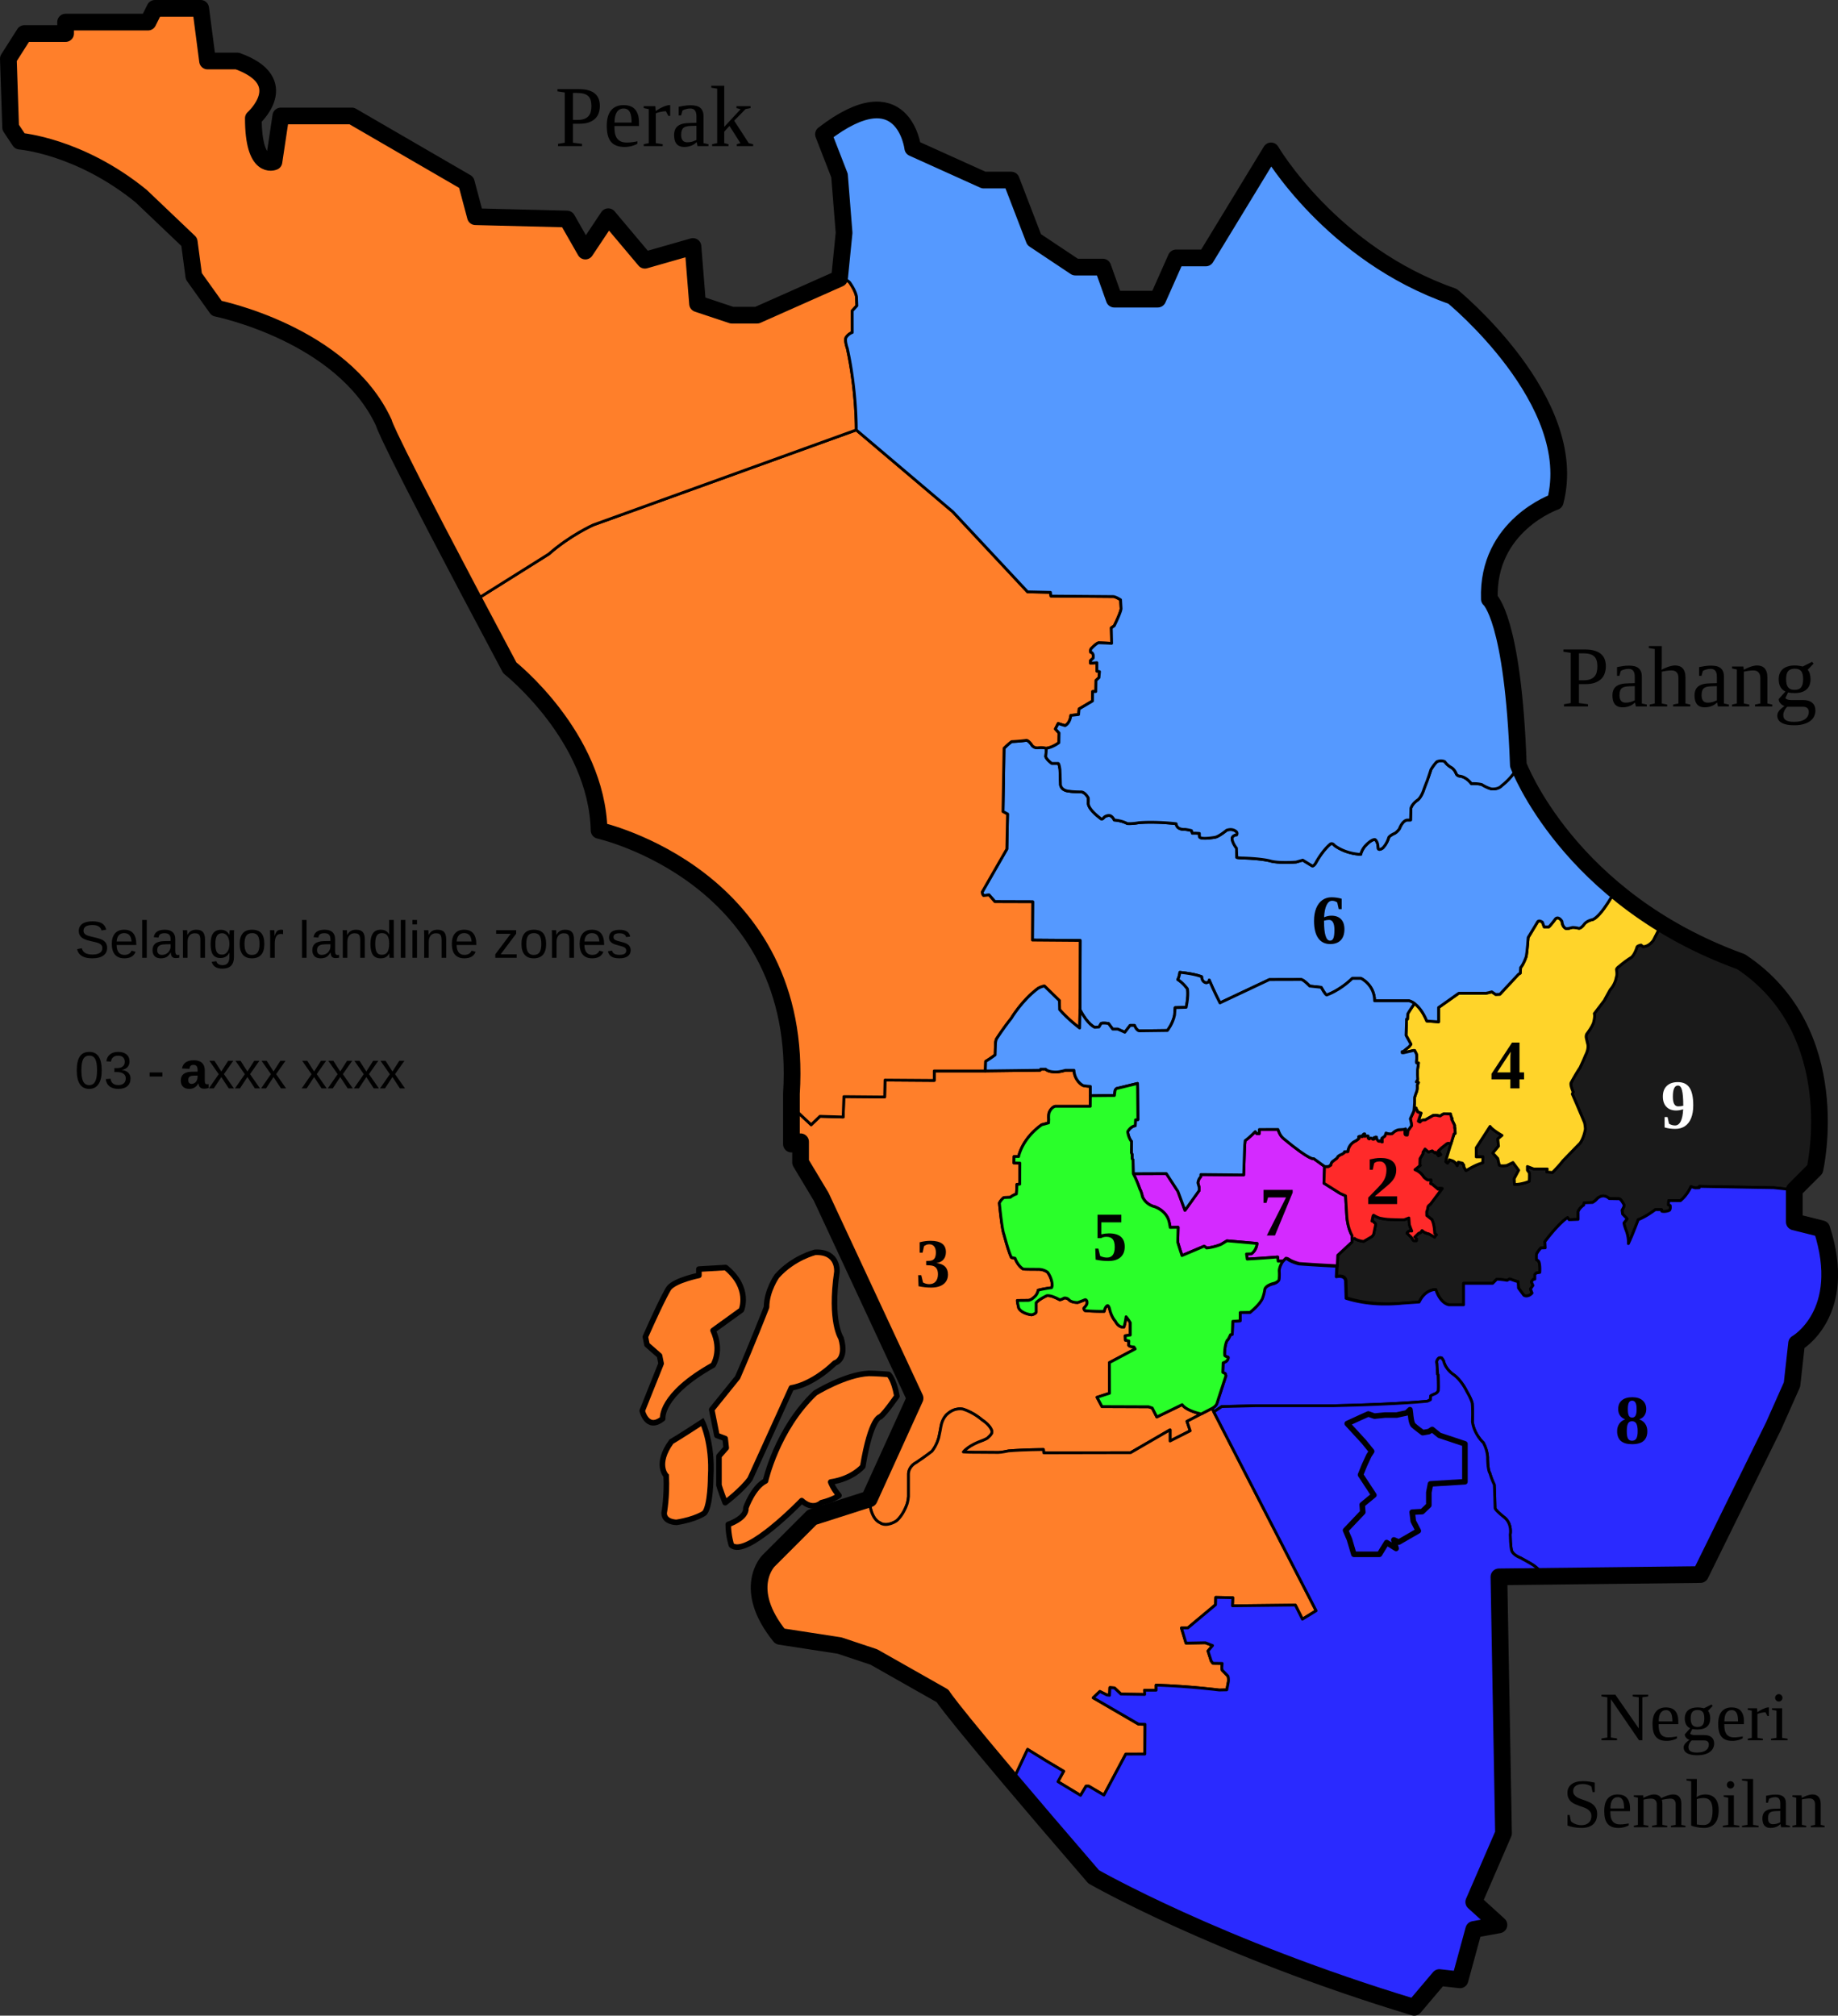 <svg xmlns="http://www.w3.org/2000/svg" width="703.99" height="772.013" viewBox="0 0 659.991 723.762"><rect x="0" y="0" width="659.991" height="723.762" fill="#333333" stroke="none"/><path d="M475.619 418.818l-.215 6.035 5.819 3.663 1.94.862.43 7.112s.156 4.095 1.88 7.112v2.37l-5.112 4.742-.359 7.569c3.689-.703 3.338 1.932 3.338 1.932l.175 5.796c10.013 3.16 20.025 1.932 20.025 1.932l6.064-.42c2.24-4.73 5.975-4.482 5.975-4.482 1.743 5.228 4.73 5.477 4.73 5.477h5.23v-7.717h10.457l1.493-1.494-.8-6.824v-3.366l-1.836-2.754v-3.977l3.902-2.13V428.61l-1.136-2.556h-4.262l-1.278-1.137.426-9.516h-2.415v-3.267l4.967-7.684v-6.048c-2.62-.403-3.83-1.21-3.83-1.21l-1.815-1.411v-3.629l9.476.605c4.234-5.645 3.672-14.35 3.672-14.35l-5.14-5.44h-1.813v-2.72l-4.232-4.535-.302-2.418 2.72-.302-.604-6.348h-9.371l-7.256 5.139v5.138l-4.232-.302c-2.72-6.65-6.348-7.254-6.348-7.254h-12.394c0-5.743-4.887-8.071-4.887-8.071h-3.115s-6.513 6.795-14.442 7.078l-.284 5.526 1.316-.564v2.068s-6.394 4.702-6.394 8.65l.564 1.693-5.454 2.068-.376 10.907-1.128 2.633s-3.197 13.163 1.316 17.3c10.173 8.442 11.035 7.365 11.035 7.365z" fill="none" stroke="#000" stroke-width="2" stroke-linecap="round" stroke-linejoin="round"/><path d="M555.417 420.811l.179-1.071h-4.822l-2.321-.893v1.34l.714.981s.09 2.143-.09 3.036c0 0-2.767 1.16-5.267 1.071l-.09-2.053 1.608-3.036-2.054-2.768-2.232 1.072s-2.232.357-2.678-.179l-.536-2.321-1.786-1.965 2.054-2.5-.268-2.589 1.518-1.25s-3.482-1.964-4.295-3.24l-4.967 7.684v3.267h2.415l-.093 2.135s-1.457.11-5.997 2.799l-.619-1.06s-.151-.354-.202-1.01l-.379-.291v-.253s-.353-.19-.757-.214l-.821-.215-.379 1.25-.391-.644s-.354-.67-1.252-1.074l-1.196-.393-.125.482-.518.732-.59-.536.215-1.125 1.536-5.035-.554-.41s-.41-.161-.84.124c0 0-.964.786-1.928 1.518l-1.143 1.09.857 1.339-.768.392-1.018-1.285-.303.268-.947-.768-1.357.446-1.232-1.09-.732 1.144-.018.589-1.056 1.736-.063 2.336.139.076-1.894 1.54c2.247.947 2.967 2.361 2.967 2.361.53.846 1.616 1.351 1.616 1.351l1.166-.043v.571l-.107.786.5.178 2.214 1.84.286-.34 1.16.054-4.285 5.696s-.66.357-.84.857c0 0-.142 1.25-.46 1.752l.026 1.389 1.843 1.465c.935 1.792 1.01 4.924 1.01 4.924l.607.555-.556.556-.05.278-2.172-1.212-.91-.202-.202-.203h-.303l-.96-.757-.555.783-.632.164-1.44 1.389.695.72-.037.088-.051.518-.871-.013s-.312-.088-.43-.341c0 0-.195-.414-.543-.884l-1.528-1.477c.29-.644 1.02-.796 1.02-.796l.696.036s-.661-1.625-.87-2.283l-.176-2.424-1.718.656s-.758.076-4.849-.1c0 0-1.616 0-3.71-.456 0 0-1.053-.232-2.41-1.09l-.197.268-.375 1.857.321.018.858.857s.178.125.143.322l-.715 3.482s-.196.518-.696.91l-2.858 1.679s-1.125.054-2.964-.804l-.328-.276-.227.126s-.379.202-.704.012v1.185l-5.112 4.742-.359 7.569c3.689-.703 3.338 1.932 3.338 1.932l.175 5.796c10.013 3.161 20.025 1.932 20.025 1.932l6.064-.42h0c.886-1.871 2.005-2.963 3.035-3.6 1.575-.973 2.94-.882 2.94-.882 1.743 5.228 4.73 5.477 4.73 5.477h5.23v-7.717h10.457l1.49-1.494a30.51 30.51 0 013.674.426l.947-.505 1.957.695 1.074.316.126 2.272 1.83 2.463c.253.378 1.01.378 1.01.378 1.327-.063 2.021-1.073 2.021-1.073l-.568-1.452.884-1.263-.568-1.325.631-.821.631-.127v-1.704l.569-.505 1.2-.19s.188-2.399-.253-3.661c-.064-.506-.947-.947-.947-.947v-1.768c.126-.758 1.578-2.4 1.578-2.4l1.578-.062-.126-2.21c5.177-6.882 8.144-8.65 8.144-8.65l.569.758 3.22-.126v-2.778c.63-1.515 2.02-2.336 2.02-2.336l.126-.82 3.03-.127c1.01-.568 1.516-1.2 1.516-1.2 1.01-1.136 2.336-1.136 2.336-1.136a3.363 3.363 0 012.146.947l3.599.063c.694.126 1.768 2.273 1.768 2.273l-.19.757-.568 1.074.19 1.389 1.64 1.704-1.135 1.452c0 .695.694 2.526.694 2.526 1.073 2.651.884 4.924.884 4.924 1.515-3.156 3.535-8.586 3.535-8.586 2.968-1.136 6.124-3.599 6.124-3.599h2.273l.063.569c1.422.309 2.717-.316 2.717-.316.536-.402.313-1.741.313-1.741l-.625-.224.089-1.562 4.196.045s2.232-1.608 3.795-5.09h0c.223.179 1.518.491 1.518.491l1.428-.044.045-.491 26.678.472 7.428.782 7.4-7.4s11.51-49.33-26.526-74.53c-10.764-3.89-20.2-8.557-28.447-13.616l-3.039 5.933s-1.515 2.273-3.725 2.273l-.694-.568s-1.2.19-1.453.694c0 0-.694 2.526-2.02 3.725 0 0-1.957 1.137-4.293 3.157 0 0-1.073.694-1.073 1.263 0 0 .379 1.83-.063 2.714 0 0-.253 2.336-2.147 4.42 0 0-1.389 2.462-2.147 3.914l-3.598 4.735c.353.871-.272 3.192-.272 3.192-.486 1.607-2.443 4.132-2.443 4.132-.379.758-.126 1.578-.126 1.578.126.569.442 1.894.442 1.894.568 1.831-.758 4.167-.758 4.167-.505 1.326-1.957 4.42-1.957 4.42s-1.39 2.02-3.22 5.43c-.379.82.758 3.345.758 3.345l-.316.695a986.058 986.058 0 014.356 10.228c.316 1.2.318 2.415.318 2.415s-.447 2.946-1.875 5c0 0-1.25 1.25-6.25 6.429 0 0-.715 1.071-3.661 4.107l-2.054-.179z" fill="#1a1a1a" stroke="#000" stroke-linecap="round" stroke-linejoin="round"/><path d="M532.5 415.397h-2.416v-3.267l4.967-7.684c.813 1.276 4.295 3.24 4.295 3.24l-1.518 1.25.268 2.59-2.054 2.5 1.786 1.964.536 2.321c.446.536 2.678.179 2.678.179l2.232-1.072 2.054 2.768-1.607 3.036.089 2.053c2.5.09 5.268-1.071 5.268-1.071.178-.893.09-3.036.09-3.036l-.715-.982v-1.34l2.321.894h4.822l-.179 1.071 2.054.179c2.946-3.036 3.66-4.108 3.66-4.108 5-5.178 6.25-6.428 6.25-6.428 1.43-2.054 1.876-5 1.876-5s-.002-1.216-.318-2.416c0 0-2.273-5.43-4.356-10.228l.316-.694s-1.137-2.525-.758-3.346c1.83-3.41 3.22-5.43 3.22-5.43s1.452-3.093 1.957-4.42c0 0 1.326-2.335.758-4.166 0 0-.316-1.326-.442-1.894 0 0-.253-.82.126-1.578 0 0 1.957-2.526 2.443-4.132 0 0 .625-2.321.272-3.192l3.6-4.735c.757-1.453 2.146-3.914 2.146-3.914 1.894-2.084 2.146-4.42 2.146-4.42.442-.884.063-2.715.063-2.715 0-.568 1.072-1.262 1.072-1.262 2.336-2.02 4.295-3.156 4.295-3.156 1.326-1.2 2.02-3.725 2.02-3.725.252-.505 1.45-.695 1.45-.695l.696.568c2.21 0 3.724-2.273 3.724-2.273l3.04-5.932a143.086 143.086 0 01-16.735-11.99h0s-4.753 9.048-8.056 10.477c0 0-2.323.357-3.305 1.964 0 0-1.071 1.34-1.785 1.16 0 0-1.874-.534-2.678-.177 0 0-1.429.446-1.875.267 0 0-1.251-.447-1.43-2.59 0 0-1.071-1.875-2.232-.982 0 0-1.786 2.412-2.5 2.992h-1.65l-.625-1.697s-1.072-.804-1.647-.248l-3.473 5.746s-.38 5.303-.695 6.818c0 0-.946 2.842-2.02 3.979l-.126 2.02-.631.378-6.692 7.198-1.515.062-1.389-.947s-2.147.632-2.482.512l-9.368.002-7.256 5.138v5.139l-4.232-.302c-1.442-3.525-3.139-5.352-4.415-6.29-1.811 2.578-2.418 3.714-2.418 3.714l-.085 1.87h-.357l-.054 2.303-.125 3.535 1.768 3.196c-.643 1.036-1.16 1.268-1.16 1.268-1 .84-1.608 1.34-1.608 1.34l-.41.035.017.429h.536c1.428-.322 3.5-.822 3.5-.822h.446l.643 1.25c.143.607.108 1.518.108 1.518.035.321-.054.625-.054.625-.125.66-.036 1.036-.036 1.036.066.082.205.082.205.082l.518-.05s-.101.896-.341 2.386l-.013 1.78.063 1.793-.492.858.783.215-.48.934s.063.594.025 1.314c0 0 0 .138-.164.909 0 0-.303.63-.77 2.171l-.025 1.995-.13 1.844.732.054-.018.428.322.286-.018.286.214.053v.304l1.232.41-.982 2.91.304.18.285.142.518-.535c.411-.215.822-.215.822-.215h.5l2.946-1.66c.602-.084 1.07-.084 1.322-.018.592.19 1.182.228 1.182.228s.593-.492 1.338-.795c.73-.004.962.031.962.031l1.393.054.16.768.447 1.017h-.25l1.09 2.25.018 1.036h.125l.07 1.91-.16.09-.232.053-1.196 3.822-1.536 5.035-.215 1.125.59.536.518-.732.125-.482 1.196.392c.898.405 1.252 1.075 1.252 1.075l.391.644.379-1.25.82.214c.405.025.758.215.758.215v.252l.38.29c.05.657.201 1.01.201 1.01l.619 1.062c1.905-1.112 3.847-2.234 5.996-2.796z" fill="#ffd42a" stroke="#000" stroke-linecap="round" stroke-linejoin="round"/><path d="M328.583 502.063l-16.444 36.175c.421 7.399 3.725 8.466 3.725 8.466 2.5 1.875 6.071-.625 6.071-.625 2.321-1.964 3.571-5.491 3.571-5.491.58-1.295.715-3.259.715-3.259v-8.214c.218-2.775 2.68-3.911 2.68-3.911 3.347-2.21 5.746-4.104 5.746-4.104 1.83-2.273 2.462-4.987 2.462-4.987.379-1.579.758-3.852.758-3.852.568-3.283 2.399-4.608 2.399-4.608 2.785-2.467 5.598-1.663 5.598-1.663 3.794 1.205 6.696 3.794 6.696 3.794 3.393 2.232 3.616 4.152 3.616 4.152.223.893-1.34 2.143-1.34 2.143-.222.491-2.588 1.34-2.588 1.34s-4.42 1.517-6.34 3.928c2.5.178 5.982.134 5.982.134l6.563.044c1.069.017 3.657-.551 3.657-.551 5.051-.442 12.564-.505 12.564-.505l.127 1.199 31.187-.063 14.16-8.205v4.018l7.233-3.66-1.16-3.393 5.14-2.668s-5.233-1.055-6.875-3.328l-9.09 4.42-1.642-3.22-1.326-.442-16.73-.063-1.768-3.345 4.482-1.453-.062-10.985 9.281-4.926-.443-.693s-1.767-.064-1.893-.695l.063-1.451-1.262-.317-.065-1.578 1.832-.252v-4.42s-.758-1.326-1.515-2.146c0 0-.442 3.093-.82 3.724 0 0-1.77.316-3.022-2.144 0 0-1.428-1.43-2.098-4.51 0 0-.313-1.16-.76-1.07-.848.401-1.16 2.052-1.16 2.052s-4.33.045-6.92-.267c0 0-.49-.491-.312-.938 0 0 1.161-1.16 1.072-1.74 0 0 .178-1.16-.67-1.25-1.294.536-2.635 1.026-2.635 1.026s-2.365.09-3.302-1.116c0 0-.804-.67-1.66-.46 0 0-1.39.82-1.705.505 0 0-1.199-.632-1.893-.885 0 0-1.065-.483-2.113-.52h0c-.15-.004-.298 0-.444.017 0 0-2.746 1.23-3.851 2.556v3.408c-.442.726-1.674.916-1.674.916s-3.44-.377-4.577-2.43c0 0-.505-2.115-.505-2.715l3.824-.035c1.116 0 2.276-1.205 2.276-1.205s1.147-.848 1.384-2.456c2.054-.535 4.822-.892 4.822-.892s.268-.491.226-.936c0 0 .019-.646-.24-1.628a9.314 9.314 0 00-1.37-2.927s-1.25-1.161-3.527-1.116c0 0-4.688 0-5.268-.09 0 0-1.786-.893-2.946-3.884 0 0-1.161-.223-1.296-.267 0 0-.821-1.326-2.678-8.304 0 0-.625-.982-1.651-11.25.535-1.16 1.607-1.964 1.607-1.964l2.321-.09a7.171 7.171 0 012.188-1.205s.044-.58.089-1.205l.09-2.233 1.026-.089.038-7.563-2.146-.063.063-2.273s.82-.063 1.643-.012c0 0 1.072-6.25 8.304-11.428.67-.134 2.455-.67 2.455-.67s0-.759.045-1.16c0 0-.179-2.01.268-2.768 0 0 .58-1.563 2.053-2.01h12.59l.044-3.794v-3.348s-2.544-.134-2.843-.443c0 0-2.841-1.578-3.05-5.36h-3.035s-1.965.624-3.482.624c0 0-2.768.045-3.628-1.01h-1.831l-.19.38-19.666.252h-18.34v3.41l-17.678-.127-.126 6.061-14.648-.126-.252 7.323-8.334-.252-3.157 3.03-7.088-6.62v13.562l3.289-.822v7.4l7.4 12.332 16.83 36.124 14.658 31.461z" fill="#ff7f2a" stroke="#000" stroke-linecap="round" stroke-linejoin="round"/><path d="M583.839 441.614s-.695-1.831-.695-2.526l1.137-1.452-1.642-1.704-.19-1.39.57-1.073.189-.757s-1.074-2.147-1.768-2.273l-3.599-.063s-.82-.884-2.146-.947c0 0-1.326 0-2.336 1.136 0 0-.506.632-1.516 1.2l-3.03.126-.126.82s-1.39.822-2.02 2.337v2.778l-3.22.126-.569-.758s-2.967 1.768-8.144 8.65l.126 2.21-1.578.063s-1.452 1.641-1.579 2.399v1.768s.884.442.947.947c.442 1.262.253 3.661.253 3.661l-1.2.19-.568.505v1.704l-.631.127-.631.82.568 1.326-.884 1.263.568 1.452s-.694 1.01-2.02 1.073c0 0-.758 0-1.01-.378l-1.831-2.463-.127-2.272-1.073-.316-1.957-.695-.947.505s-1.642-.315-3.677-.426l-1.493 1.493h-10.457v7.718h-5.228s-2.988-.249-4.73-5.477c0 0-3.735-.249-5.975 4.481l-6.064.42s-2.657.327-6.69.3c-3.803-.02-8.657-.52-13.512-2.053l-.175-5.796s.351-2.635-3.337-1.932l.179-3.785s-7.9-.383-13.645-.825c0 0-1.16-.29-2.342-.792-.56-.238-1.125-.524-1.572-.85 0 0-.379-.252-.884-.252l-1.01 1.01s-1.247 1.639-1.38 3.47c0 0 .178 1.963-.09 3.347 0 0-.491.893-2.054 1.25 0 0-2.678.625-3.035 2.099 0 0-.179 1.607-.893 3.392 0 0-.893 2.054-4.328 4.788l-3.446-.026v2.967l-2.652.19-.19 4.672-.63.126s-.885 2.02-1.2 2.02c-.59 1.067-.769 2.674-.769 2.674-.241 1.62-.115 2.756-.115 2.756.205.37 1.232.637 1.232.637.133.982-.804 1.562-.804 1.562-.446.268-.982.447-.982.447l-.134 3.393c.178.223.759.402.759.402.268.178.357.892.357.892-1.027 3.125-3.125 9.599-3.125 9.599-.27 1.314-1.849 2.071-1.849 2.071l.632 1.263 2.84-1.894 12.564-.316h27.78c23.881-.544 33.435-1.615 33.435-1.615.405-.09 1.162-.531 1.162-.531.043-.987.088-1.344.088-1.344.089-.224 1.607-.804 1.607-.804.982-.402 1.16-1.205 1.16-1.205.135-1.072-.044-5.58-.044-5.58l-.223-.224-.224-3.884a1.372 1.372 0 01.134-1.25c.533-1.24 1.606-.672 1.606-.672l.631 1.01c.695 3.094 3.473 4.861 3.473 4.861 2.951 2.033 4.826 6.051 4.826 6.051 1.875 3.214 1.964 4.286 1.964 4.286.268 2.143.09 6.696.09 6.696.625 4.554 3.928 7.5 3.928 7.5 1.697 3.125 1.518 5.804 1.518 5.804.09 4.286.804 5.09.804 5.09.714 2.41 1.607 4.196 1.607 4.196.09.982.268 8.392.268 8.392.089.804 3.604 3.546 3.604 3.546 2.589 2.41 1.843 5.919 1.843 5.919.09 4.197.445 5.535.445 5.535.379 1.825 3.221 2.834 3.221 2.834a120.345 120.345 0 013.725 2.084c2.967 1.642 4.863 4.565 4.863 4.565l56.043-.637 26.31-53.441 6.577-14.801 1.644-14.799s18.911-10.689 9.045-41.11l-9.867-2.464v-11.512l-7.428-.783-26.678-.47h0l-.045.49-1.427.044s-1.295-.311-1.518-.49c-1.562 3.482-3.795 5.088-3.795 5.088l-4.197-.045-.088 1.563.625.224s.223 1.339-.312 1.74c0 0-1.295.626-2.717.317l-.065-.568h-2.271s-3.158 2.46-6.125 3.597c0 0-2.02 5.431-3.535 8.588 0 0 .19-2.274-.884-4.925z" fill="#2a2aff" stroke="#000" stroke-linecap="round" stroke-linejoin="round"/><path d="M462.621 452.031s-.38-.252-.885-.252l-1.01 1.01-1.767.063-.19-1.516s-4.229.379-10.921.758l-.254-1.83 1.77-.065s1.766-1.136 2.019-3.724l-10.797-.948-2.082 1.264s-2.4 1.074-5.24 1.326c0 0-.758-.696-.948-.633l-7.892 3.348s-1.137-3.41-1.516-4.799l.127-5.367-2.842.064s-.314-1.958-.504-2.4c0 0-.695-3.41-5.115-5.05 0 0-3.03-.568-4.355-3.598 0 0-.253-1.578-.947-2.778 0 0-.947-2.905-2.336-5.468l11.875-.045 4.162 6.396 2.525 6.818 5.113-7.133v-1.074l-.462-1.658s.045-1.25 1.027-2.232l.031-.77 15.371.145.357-10.536.179-1.786c1.49-1.03 3.637-3.24 3.637-3.24l.505.695.884.063.063-1.515h6.717c.377 1.244.948 2.32 1.783 3.085 2.723 2.26 4.778 3.837 6.328 4.936 4.245 3.007 4.707 2.43 4.707 2.43l3.88 2.801-.216 6.035 5.819 3.663 1.94.862.43 7.112s.156 4.095 1.88 7.113v2.37l-5.112 4.742-.18 3.784s-7.899-.383-13.644-.824c0 0-1.161-.29-2.342-.792-.56-.238-1.125-.525-1.572-.85z" fill="#d42aff" stroke="#000" stroke-linecap="round" stroke-linejoin="round"/><path d="M495.625 437.426c2.094.455 3.71.455 3.71.455 4.092.177 4.85.101 4.85.101l1.717-.656.176 2.424c.209.658.87 2.283.87 2.283l-.697-.036s-.728.152-1.019.796l1.528 1.477c.348.47.543.884.543.884.118.253.43.34.43.34l.87.014.051-.518.038-.089-.694-.72 1.44-1.388.63-.164.556-.783.96.757h.303l.202.202.91.202 2.171 1.213.05-.278.556-.556-.606-.555s-.075-3.132-1.01-4.925l-1.844-1.464-.025-1.39c.318-.501.46-1.751.46-1.751.18-.5.84-.857.84-.857l4.286-5.696-1.161-.054-.286.34-2.214-1.84-.5-.178.107-.786v-.571l-1.166.043s-1.086-.505-1.616-1.351c0 0-.72-1.414-2.967-2.361l1.894-1.54-.14-.076.064-2.336 1.056-1.736.018-.59.732-1.142 1.232 1.089 1.357-.446.947.767.303-.267 1.018 1.285.768-.393-.857-1.339 1.143-1.09c.964-.731 1.929-1.517 1.929-1.517.428-.286.839-.125.839-.125l.554.411 1.196-3.821.232-.054.16-.09-.07-1.91h-.125l-.018-1.035-1.09-2.25h.25l-.446-1.018-.16-.768-1.394-.054s-.232-.035-.962-.031c-.745.303-1.338.795-1.338.795s-.59-.038-1.182-.228c-.252-.066-.72-.065-1.322.018l-2.946 1.66h-.5s-.411 0-.822.215l-.518.536-.285-.143-.304-.179.982-2.91-1.232-.411v-.304l-.214-.053.018-.286-.322-.286.018-.428-.732-.054-.09.947s-.25.75-1.125 2.517c0 0-.142.215-.178.411 0 0 .375 1.071.446 2.464l-1.357 1.875-.16 1.446-.59-.035c-.314-.004-.268-.536-.286-1.054 0 0 .286-.625.268-1.107 0 0-.357.16-.679.215 0 0-.857.035-1.696.107 0 0-.804.035-1.84.821 0 0-.357.393-.767.625 0 0-.893.214-2.072-.268-.232.768-.446 1.16-.446 1.16s-.536.304-1.054.733v.214l.125.125.036.964-.268-.071-.429-.41-.214.25-.304-.019s-.321-.017-.785-.964l-.054-.518-.34-.035-.232.214h-.357l.036.553-.41.036s-.358-.375-.75-.428c-.287.053-.537.303-.537.303s-.285-.036-.428-.393l.036-.625s-.518-.232-.983.054l-.321.018.053-.857h-.267s-.304.178-.518.571l.125.232-.072.107-.303.054-.286-.16s-.429-.054-.888.206v.303l.177.177s0 .202-.152.252c0 0-.48.442-1.2.859 0 0-.189.012-.42.202 0 0-2.035 1.036-2.267 3.571l-1.215.036-.035.268s-.179.286-.983.679c0 0-.571.142-1.268.714 0 0-.321.464-.446.678l-1.59 1.197s-.553.5-.57 1.25l-.787.5s-.785.142-1.469-.001l-.216 6.034 5.82 3.663 1.94.862.43 7.112s.156 4.095 1.88 7.112v1.185c.325.19.704-.012.704-.012l.227-.126.328.277c1.84.857 2.964.803 2.964.803l2.858-1.678c.5-.393.696-.91.696-.91l.714-3.483c.036-.196-.142-.321-.142-.321l-.858-.857-.321-.018.375-1.857.196-.268c1.358.857 2.411 1.089 2.411 1.089z" fill="#ff2a2a" stroke="#000" stroke-linecap="round" stroke-linejoin="round"/><path d="M491.235 353.27c1.19 1.303 2.35 3.29 2.35 6.089h12.393s3.628.604 6.348 7.254l4.232.303v-5.14l7.254-5.138h9.371c.338.123 2.484-.508 2.484-.508l1.39.947 1.514-.063 6.693-7.198.631-.379.126-2.02c1.074-1.136 2.02-3.977 2.02-3.977.316-1.516.695-6.819.695-6.819l3.473-5.745c.574-.556 1.646.248 1.646.248l.625 1.696h1.651c.715-.58 2.5-2.991 2.5-2.991 1.161-.893 2.233.982 2.233.982.178 2.143 1.428 2.59 1.428 2.59.447.178 1.875-.268 1.875-.268.804-.358 2.679.178 2.679.178.714.179 1.785-1.16 1.785-1.16.983-1.608 3.304-1.965 3.304-1.965 3.304-1.428 8.056-10.477 8.056-10.477-26.106-21.729-34.783-45.02-34.783-45.02-1.712 4.29-5.942 7.384-5.942 7.384-1.326 1.515-3.725 1.2-3.725 1.2-1.768-.443-3.472-1.579-3.472-1.579-1.705-.442-3.725-.316-3.725-.316s-1.768-2.525-4.357-2.714c0 0-.757-.127-1.073-.821 0 0-.568-1.642-1.894-2.336 0 0-1.326-.695-2.21-2.02 0 0-1.136-.695-2.84 0 0 0-1.074 1.01-2.147 2.84 0 0-.632 2.02-1.39 4.104 0 0-.441 1.074-1.136 2.968 0 0-.757 2.588-2.146 3.788 0 0-1.957 1.2-2.526 3.03l-.126 4.23h-1.2s-1.578-.063-2.84 3.22c0 0-.821 1.073-1.579 1.515 0 0-1.705.695-2.21 1.516 0 0-.505 2.083-2.146 3.788 0 0-1.326 1.01-1.642.189 0 0-.063-1.263-.252-1.83 0 0-.505-1.58-1.137-1.39 0 0-1.262 0-3.522 2.57 0 0-1.072 1.34-1.339 2.733 0 0-5.05 0-9.407-3.156 0 0-.82-1.2-1.642-.442 0 0-2.588 2.02-5.24 6.881 0 0-.757 1.2-1.262.821-1.958-1.2-3.283-2.02-3.283-2.02s-1.705.505-2.4.694c0 0-6.44.505-9.407-.442 0 0-2.967-.82-9.722-1.01 0 0-1.263 0-2.147-.19l-.126-3.345s-1.578-1.957-1.578-3.599c0 0 .189-1.01 1.641-1.136 0 0 .379-.632-.063-1.137 0 0-1.2-1.389-3.536-.568 0 0-2.84 2.336-4.166 2.525 0 0-4.799.884-5.556-.063 0 0-.063-.82-.063-1.326 0 0-1.326-.126-2.526-.063l-.316-.947s-1.136-.315-2.336-.442c0 0-2.904.316-3.156-2.02 0 0-7.008-.884-13.385-.379 0 0-2.083.442-4.164.328 0 0-1.786-1.072-4.675-1.275 0 0-.757-1.704-1.957-1.641 0 0-1.262 0-1.957.947 0 0-.568.694-1.073.063 0 0-4.23-3.03-4.356-5.303 0 0 .063-1.516 0-2.02 0 0-1.137-2.147-2.589-2.147 0 0-3.094 0-4.167-.253 0 0-2.778 0-3.22-2.273 0 0-.126-4.23-.19-5.492 0 0-.252-2.084-.637-2.213h-2.322s-1.875-1.429-2.154-2.46c0 0 .252-2.02.19-2.967 0 0-1.326-.442-2.842-.19 0 0-1.704.317-2.525-1.262 0 0-1.137-1.578-1.894-1.389 0 0-2.273.316-5.177.442-1.39 1.01-2.715 2.4-2.715 2.4l-.379 22.728 1.642.884-.253 12.563-8.839 15.405c.036.989.482 1.301.482 1.301l1.964-.223 2.099 2.41 13.571.045-.045 6.875-.044 6.875 17.143.134-.067 24.883c2.841 5.43 5.303 6.314 5.303 6.314l1.516-.126.757-1.263c.569-.316 2.652 0 2.652 0l1.515 2.02h1.831l2.525 1.137 1.895-2.463h1.578c.884 2.147 1.83 1.958 1.83 1.958l9.976-.127s1.957-2.399 2.589-5.556l.189-2.651 3.977-.127c.947-4.608.442-6.629.442-6.629s-1.452-2.083-3.472-3.346c.568-.884.758-2.588.758-2.588 5.871.631 7.828 1.578 7.828 1.578.063 2.147 1.705 2.21 1.705 2.21l.884-.316.126-.694c1.515 3.661 3.851 8.207 3.851 8.207l17.757-8.372 11.474-.031c.982.223 2.991 2.366 2.991 2.366l4.13.446s1.45 2.68 1.956 2.767c5.374-1.988 9.215-5.996 9.215-5.996h3.114s1.285.612 2.537 1.983" fill="#59f" stroke="#000" stroke-linecap="round" stroke-linejoin="round"/><path d="M282.061 363.52c1.966 8.615 2.812 18.305 2.124 29.193v4.527l7.088 6.62 3.157-3.031 8.334.252.252-7.323 14.648.126.126-6.06 17.678.125v-3.409h18.34l.127-3.44c1.388-.79 3.402-2.298 3.402-2.298l.134-4.33s.134-1.027.357-1.429c0 0 2.277-3.616 5.293-7.38 0 0 3.788-6.44 9.66-10.796 0 0 1.325-.758 2.279-.794l5.357 5.22.066 3.213c3.03 3.536 7.197 6.63 7.197 6.63l.126-6.567.067-24.883-17.143-.134.044-6.875.045-6.875-13.571-.044-2.099-2.411-1.964.223s-.446-.312-.482-1.3l8.84-15.406.252-12.563-1.642-.884.38-22.729s1.325-1.389 2.714-2.399c2.904-.126 5.177-.442 5.177-.442.757-.19 1.894 1.39 1.894 1.39.82 1.578 2.525 1.262 2.525 1.262a6.563 6.563 0 012.841.19c2.4-.316 4.546-2.021 4.546-2.021l.063-3.472-1.326-1.452 1.01-1.958 1.39.442 1.073.316s1.704-.631 2.083-3.662l2.778-.315.19-2.02 4.798-2.842.063-3.41h1.136l.063-3.977 1.074-1.01.19-2.146-.948-.19v-3.03l-2.273.19v-.948l.947-.884s.38-1.894-.884-2.083c0 0-.189-.82.127-1.263 0 0 1.894-2.02 2.714-2.146 2.4.063 4.672.189 4.672.189l-.126-5.556 1.073-.757s.31-.627.708-1.49c.726-1.571 1.748-3.926 1.735-4.704l-.179-3.125s-1.517-.982-2.5-1.161l-22.5-.179-.178-1.339-8.214-.178-26.83-28.736-34.688-29.39-24.539 8.86-69.926 25.248s-8.353 3.742-15.93 10.435l-26.794 16.816c3.797 7.18 8.038 15.165 12.775 24.047 0 0 12.4 9.788 21.78 25.46 5.511 9.206 9.98 20.44 10.285 32.914 0 0 54.804 12.179 66.94 65.359z" fill="#ff7f2a" stroke="#000" stroke-linecap="round" stroke-linejoin="round"/><path d="M137.837 151.814s-.661 1.324 32.445 63.927l26.795-16.816c7.576-6.693 15.93-10.435 15.93-10.435l94.464-34.107s.178-13.929-3.215-29.286c0 0-.892-2.5-.535-3.75 0 0 .625-1.34 2.326-1.972l-.014-7.79 1.655-1.806-.126-3.157s-.126-1.768-2.273-4.925c0 0-.757-1.515-3.838-1.68l-29.599 13.155h-9.043l-12.333-4.11-1.645-20.555-17.265 4.933-13.155-15.622-8.222 12.333-6.577-11.51-32.888-.823-3.288-12.332-41.11-23.844H100.84l-2.466 16.444s-7.4 3.289-7.4-15.621c0 0 14.8-13.155-5.755-20.555H74.53L72.063 3H55.619l-2.466 4.933H23.554v4.111H8.755L3 21.088l.822 24.665 3.289 4.933s21.377 1.645 43.575 19.733l17.266 16.443 1.644 12.333 8.222 11.51s4.265.853 10.611 2.967c14.327 4.774 39.16 15.939 49.408 38.142z" fill="#ff7f2a" stroke="#000"/><path d="M528.344 281.378s2.02-.126 3.725.316c0 0 1.704 1.136 3.472 1.578 0 0 2.4.316 3.725-1.2 0 0 4.23-3.093 5.942-7.383-1.891-52.948-10.4-59.567-10.4-59.567-.247-6.901 1.24-12.582 3.576-17.209 6.624-13.123 20.06-17.775 20.06-17.775 9.456-35.929-36.874-73.75-36.874-73.75-16.398-5.703-29.695-14.527-39.897-23.308-16.86-14.509-25.272-28.9-25.272-28.9L433 92.619H422.31l-6.577 14.799h-15.622l-4.11-11.51h-9.867l-14.799-9.867-8.222-21.377h-9.866l-25.487-11.51s-3.289-27.132-32.065-4.933l5.755 14.8 1.644 20.554-1.644 16.443c3.08.165 3.838 1.68 3.838 1.68 2.147 3.157 2.273 4.925 2.273 4.925l.126 3.157-1.655 1.806.014 7.79c-1.701.633-2.326 1.972-2.326 1.972-.357 1.25.535 3.75.535 3.75 3.393 15.357 3.215 29.286 3.215 29.286l34.689 29.39 26.829 28.735 8.214.178.178 1.34 22.5.178c.983.179 2.5 1.16 2.5 1.16l.179 3.126c.013.778-1.009 3.133-1.735 4.704-.398.863-.708 1.49-.708 1.49l-1.073.757.126 5.556s-2.272-.126-4.672-.19c-.82.127-2.714 2.147-2.714 2.147-.316.442-.127 1.263-.127 1.263 1.263.19.884 2.083.884 2.083l-.947.884v.947l2.273-.19v3.031l.947.19-.19 2.146-1.073 1.01-.063 3.978h-1.136l-.063 3.41-4.798 2.84-.19 2.02-2.778.316c-.379 3.03-2.083 3.662-2.083 3.662l-1.074-.316-1.389-.442-1.01 1.958 1.326 1.452-.063 3.472s-2.147 1.705-4.546 2.02c.063.947-.19 2.968-.19 2.968.28 1.03 2.155 2.459 2.155 2.459h2.322c.385.13.638 2.213.638 2.213.063 1.262.19 5.492.19 5.492.441 2.273 3.22 2.273 3.22 2.273 1.072.253 4.166.253 4.166.253 1.452 0 2.589 2.146 2.589 2.146.063.505 0 2.02 0 2.02.126 2.273 4.356 5.304 4.356 5.304.505.631 1.073-.063 1.073-.063.695-.947 1.957-.947 1.957-.947 1.2-.063 1.957 1.641 1.957 1.641 2.89.203 4.675 1.275 4.675 1.275 2.08.114 4.164-.328 4.164-.328 6.377-.505 13.385.38 13.385.38.252 2.335 3.156 2.02 3.156 2.02 1.2.126 2.336.441 2.336.441l.316.947c1.2-.063 2.526.063 2.526.063 0 .506.063 1.326.063 1.326.757.947 5.556.063 5.556.063 1.325-.189 4.166-2.525 4.166-2.525 2.336-.82 3.536.568 3.536.568.442.505.063 1.137.063 1.137-1.452.126-1.641 1.136-1.641 1.136 0 1.642 1.578 3.599 1.578 3.599l.126 3.346c.884.19 2.147.19 2.147.19 6.755.189 9.722 1.01 9.722 1.01 2.968.946 9.408.441 9.408.441.694-.189 2.399-.694 2.399-.694s1.325.82 3.283 2.02c.505.379 1.262-.82 1.262-.82 2.652-4.862 5.24-6.882 5.24-6.882.821-.758 1.642.442 1.642.442 4.356 3.156 9.407 3.156 9.407 3.156.267-1.393 1.339-2.733 1.339-2.733 2.26-2.57 3.522-2.57 3.522-2.57.632-.19 1.137 1.39 1.137 1.39.19.567.252 1.83.252 1.83.316.82 1.642-.19 1.642-.19 1.641-1.704 2.146-3.787 2.146-3.787.505-.821 2.21-1.516 2.21-1.516.758-.442 1.578-1.515 1.578-1.515 1.263-3.283 2.842-3.22 2.842-3.22h1.2l.125-4.23c.569-1.83 2.526-3.03 2.526-3.03 1.389-1.2 2.146-3.788 2.146-3.788.695-1.894 1.137-2.968 1.137-2.968a107.399 107.399 0 001.389-4.103c1.073-1.831 2.146-2.841 2.146-2.841 1.705-.695 2.841 0 2.841 0 .884 1.325 2.21 2.02 2.21 2.02 1.326.694 1.894 2.336 1.894 2.336.316.694 1.073.82 1.073.82 2.589.19 4.357 2.715 4.357 2.715z" fill="#59f" stroke="#000" stroke-linecap="round" stroke-linejoin="round"/><path d="M315.864 546.704c2.5 1.875 6.071-.625 6.071-.625 2.321-1.964 3.571-5.491 3.571-5.491.58-1.295.715-3.259.715-3.259v-8.214c.218-2.775 2.68-3.911 2.68-3.911 3.347-2.21 5.746-4.104 5.746-4.104 1.83-2.273 2.462-4.987 2.462-4.987.379-1.579.758-3.852.758-3.852.568-3.283 2.399-4.608 2.399-4.608 2.785-2.467 5.598-1.663 5.598-1.663 3.794 1.205 6.696 3.794 6.696 3.794 3.393 2.232 3.616 4.152 3.616 4.152.223.893-1.34 2.143-1.34 2.143-.222.491-2.588 1.34-2.588 1.34s-4.42 1.517-6.34 3.928c2.5.178 5.982.134 5.982.134l6.563.044c1.069.017 3.657-.551 3.657-.551 5.051-.442 12.564-.505 12.564-.505l.126 1.2 31.189-.064 14.16-8.205v4.018l7.232-3.66-1.16-3.393 5.141-2.668 3.858-2.002.632 1.263 36.744 71.405-4.925 3.03-2.525-5.05-22.602.252.126-2.904-6.124-.126-.063 2.652-9.975 8.333h-2.273l1.641 5.43 6.945-.126c.721.287 2.596 1.002 2.596 1.002l-1.652 1.964 1.161 3.616.625.804 3.304.044-.134 1.563.134.848 2.098 2.143c.265.895.139 1.968.139 1.968l-.568 2.968-2.715.063s-10.039-1.326-22.666-1.768v1.831h-4.166l.063 1.515-8.524-.126-2.335-2.21-1.642-.126-.126 2.778-.947-.126-2.526-1.263-2.399 2.273 16.289 9.47 2.336.063-.063 10.67-6.847.011-7.857 14.732-5.446-3.214h-.982l-1.965 3.303-8.125-4.91 2.054-3.75-6.16-3.661-6.786-4.196-5.464 11.649c-23.642-27.968-25.076-30.836-25.076-30.836l-24.665-13.977-12.333-4.11-21.377-3.29c-13.977-17.265-4.11-27.132-4.11-27.132l15.62-15.62 20.555-6.579c.421 7.4 3.725 8.466 3.725 8.466z" fill="#ff7f2a" stroke="#000" stroke-linecap="round" stroke-linejoin="round"/><path d="M363.525 639.782c7.365 8.712 16.885 19.86 29.188 34.116 0 0 44.397 25.488 115.105 46.864l9.044-10.688 7.4.822 4.933-18.088 9.044-1.644-9.044-8.222 10.688-24.665-1.644-92.085 16.307-.185s-1.896-2.922-4.863-4.564c0 0-1.83-1.073-3.725-2.083 0 0-2.84-1.01-3.22-2.835 0 0-.357-1.339-.446-5.535 0 0 .747-3.509-1.842-5.92 0 0-3.515-2.741-3.604-3.545 0 0-.179-7.41-.268-8.392 0 0-.893-1.786-1.607-4.197 0 0-.715-.803-.804-5.09 0 0 .179-2.678-1.518-5.803 0 0-3.303-2.946-3.928-7.5 0 0 .178-4.553-.09-6.696 0 0-.089-1.072-1.964-4.286 0 0-1.875-4.018-4.826-6.05 0 0-2.778-1.768-3.473-4.862l-.631-1.01s-1.073-.568-1.606.672c0 0-.401.536-.134 1.25l.224 3.884.223.223s.179 4.51.045 5.58c0 0-.179.804-1.161 1.206 0 0-1.518.58-1.607.804 0 0-.045.357-.088 1.344 0 0-.757.442-1.162.53 0 0-9.554 1.072-33.435 1.616h-27.78l-12.563.316-2.841 1.894 36.744 71.405-4.925 3.03-2.525-5.05-22.602.252.126-2.904-6.124-.126-.063 2.652-9.975 8.333h-2.273l1.641 5.43 6.945-.126c.721.287 2.596 1.002 2.596 1.002l-1.652 1.964 1.161 3.616.625.804 3.304.044-.134 1.563.134.848 2.098 2.143c.265.895.139 1.968.139 1.968l-.568 2.968-2.715.063s-10.039-1.326-22.666-1.768v1.831h-4.166l.063 1.515-8.524-.126-2.335-2.21-1.642-.126-.126 2.778-.947-.126-2.526-1.263-2.399 2.273 16.289 9.47 2.336.063-.063 10.67-6.847.011-7.857 14.732-5.446-3.214h-.982l-1.965 3.303-8.125-4.91 2.054-3.75-6.16-3.661-6.786-4.196z" fill="#2a2aff" stroke="#000" stroke-linecap="round" stroke-linejoin="round"/><path d="M651.7 419.845l-7.4 7.4v11.51l9.866 2.466c9.866 30.421-9.044 41.11-9.044 41.11l-1.645 14.799-6.577 14.799-26.31 53.441-72.351.822 1.644 92.085-10.688 24.665 9.044 8.222-9.044 1.644-4.934 18.088-7.4-.822-9.043 10.688c-70.708-21.376-115.105-46.864-115.105-46.864-51.797-60.02-54.264-64.952-54.264-64.952l-24.665-13.977-12.333-4.11-21.377-3.29c-13.977-17.265-4.11-27.132-4.11-27.132l15.62-15.62 20.555-6.579 16.444-36.175-33.71-72.352-7.4-12.333v-7.4l-3.288.823v-18.088c4.933-78.107-69.063-94.55-69.063-94.55-.822-33.71-32.065-58.375-32.065-58.375-46.042-86.33-45.22-87.974-45.22-87.974-14.799-32.065-60.019-41.109-60.019-41.109l-8.222-11.51-1.644-12.333L50.686 70.42C28.488 52.33 7.111 50.686 7.111 50.686l-3.289-4.933L3 21.088l5.755-9.044h14.8v-4.11h29.598L55.619 3h16.444l2.467 18.91h10.688c20.554 7.4 5.755 20.555 5.755 20.555 0 18.91 7.4 15.621 7.4 15.621l2.466-16.444h25.488l41.109 23.844 3.288 12.332 32.888.822 6.577 11.511 8.222-12.333 13.155 15.622 17.265-4.933 1.645 20.554 12.333 4.111h9.043l29.599-13.155 1.644-16.443-1.644-20.555-5.755-14.8c28.776-22.198 32.065 4.934 32.065 4.934l25.487 11.51h9.866l8.222 21.377 14.8 9.866h9.866l4.11 11.51h15.622l6.577-14.798H433L456.4 54.18s21.676 37.08 65.17 52.208c0 0 46.329 37.82 36.874 73.75 0 0-24.583 8.509-23.638 34.983 0 0 8.51 6.619 10.4 59.567 0 0 17.965 48.22 79.967 70.625 38.036 25.2 26.525 74.53 26.525 74.53z" fill="none" stroke="#000" stroke-width="6" stroke-linecap="round" stroke-linejoin="round"/><path d="M261.506 547.37c0 4.087 1.115 7.43 1.115 7.43 5.2 4.83 25.262-15.974 25.262-15.974 4.086 3.715 7.058.743 7.058.743 4.458-1.115 6.316-2.6 6.316-2.6-2.23-2.601-2.972-4.83-2.972-4.83 7.801-1.115 11.516-5.573 11.516-5.573 2.972-17.832 6.316-17.832 6.316-17.832 1.857-1.486 5.944-7.43 5.944-7.43-1.115-6.315-2.972-7.801-2.972-7.801-4.458-.371-7.059-.371-7.059-.371-8.544.371-19.318 7.058-19.318 7.058-13.745 13.002-17.832 31.577-17.832 31.577-4.458 2.23-7.058 9.66-7.058 9.66.371 3.714-6.316 5.943-6.316 5.943zM260.392 539.569c-1.858-4.83-2.23-6.316-2.23-6.316v-10.402l2.601-2.972-.371-3.343-2.972-1.115-1.858-9.287 9.288-11.516c5.2-11.888 10.402-25.262 10.402-25.262 0-5.944 3.715-11.145 3.715-11.145 5.944-6.687 13.745-8.545 13.745-8.545 8.545-.371 7.802 7.059 7.802 7.059C297.914 474.557 302 480.5 302 480.5c2.229 7.801-2.23 8.916-2.23 8.916-8.544 8.173-15.602 8.916-15.602 8.916l-14.86 32.691c-2.972 4.087-8.916 8.545-8.916 8.545z" fill="#ff7f2a" fill-rule="evenodd" stroke="#000" stroke-width="2" stroke-linecap="round" stroke-linejoin="round"/><path d="M252.219 510.592c-8.545 5.572-11.145 7.058-11.145 7.058-5.944 8.173-1.858 12.26-1.858 12.26.372 7.43-.743 13.374-.743 13.374 0 3.343 4.458 3.343 4.458 3.343 7.059-1.114 10.03-3.343 10.03-3.343 2.23-2.6 2.23-13.003 2.23-13.003.743-12.259-2.972-19.689-2.972-19.689z" fill="#ff7f2a" fill-rule="evenodd" stroke="#000" stroke-width="2"/><path d="M230.61 506.566l6.784-16.958-.566-2.827-4.522-3.957-.565-2.826c6.783-15.263 8.48-17.524 8.48-17.524 2.26-2.827 10.74-4.523 10.74-4.523v-2.261l9.61-.565c9.044 7.349 5.653 15.263 5.653 15.263l-10.176 7.348c3.392 7.35 0 12.437 0 12.437-19.22 10.74-18.09 19.22-18.09 19.22-5.652 4.522-7.348-2.827-7.348-2.827z" fill="#ff7f2a" fill-rule="evenodd" stroke="#000" stroke-width="2" stroke-linecap="round" stroke-linejoin="round"/><g style="line-height:125%" font-weight="400" font-size="31.25" font-family="Liberation Serif" letter-spacing="0" word-spacing="0" text-anchor="middle"><path d="M212.363 38.06q0-1.22-.275-2.105-.26-.885-.87-1.45-.595-.58-1.571-.854-.977-.275-2.411-.275h-1.496v9.69h1.587q1.435 0 2.396-.337.976-.35 1.556-.991.595-.641.84-1.572.244-.93.244-2.106zm-6.623 6.378v6.806l3.25.412v.809h-8.62v-.81l2.425-.411V33.208l-2.624-.397v-.808h7.72q2.152 0 3.587.473 1.45.457 2.319 1.281.87.809 1.236 1.908.366 1.098.366 2.365 0 1.251-.366 2.41-.351 1.16-1.206 2.045-.839.885-2.258 1.42-1.419.533-3.525.533h-2.304zM220.633 45.247v.275q0 1.114.152 2.136.168 1.022.641 1.816.489.778 1.358 1.251.87.458 2.29.458.457 0 .96-.03.504-.046 1.008-.107.503-.061.976-.138.473-.076.87-.168v.855q-.351.229-.855.442-.488.199-1.083.367-.595.167-1.266.259-.672.107-1.358.107-1.786 0-3.022-.488-1.22-.489-1.983-1.45-.763-.961-1.099-2.38-.336-1.42-.336-3.266 0-3.753 1.572-5.6 1.572-1.846 4.486-1.846 1.144 0 2.136.305 1.007.305 1.755 1.022.748.718 1.175 1.923.442 1.205.442 3.006v1.251h-8.82zm3.311-6.286q-.854 0-1.48.366-.61.35-1.022 1.007-.397.656-.595 1.602-.184.93-.184 2.09h6.134q0-1.16-.137-2.09-.122-.946-.458-1.602-.32-.656-.87-1.007-.549-.366-1.388-.366zM240.652 37.74v3.876h-.656l-.885-1.679q-.427 0-.915.061-.489.061-.977.168-.488.091-.946.229-.442.137-.778.29v10.711l2.457.382v.687h-6.806v-.687l1.816-.382V39.19l-1.816-.381v-.687h4.181l.137 1.786q.351-.29.962-.657.61-.381 1.312-.717.717-.335 1.42-.564.716-.23 1.266-.23h.228zM248.053 37.8q.976 0 1.816.184.839.183 1.45.626.61.442.945 1.205.351.748.351 1.892v9.69l1.786.381v.687h-3.937l-.29-1.435q-.229.23-.626.534-.381.306-.93.58-.55.26-1.282.443-.717.183-1.602.183-1.038 0-1.755-.32-.702-.321-1.13-.886-.427-.58-.61-1.358-.183-.793-.183-1.709 0-.946.23-1.632.228-.702.64-1.175.412-.473.961-.763.565-.305 1.206-.473.656-.168 1.373-.23.732-.06 1.465-.075l2.151-.061v-2.243q0-.641-.106-1.16-.107-.534-.367-.916-.244-.381-.671-.595-.427-.213-1.068-.213-.733 0-1.48.198-.748.198-1.313.519l-.518 1.785h-.855v-3.128q.992-.214 2.045-.366 1.068-.168 2.304-.168zm2.03 7.356l-2 .06q-.9.031-1.556.184-.656.137-1.083.488-.428.351-.641.961-.214.61-.214 1.557 0 2.685 2.182 2.685 1.038 0 1.785-.229.763-.244 1.526-.61v-5.096zM260.062 45.552l5.874-6.332-1.495-.412v-.687h5.066v.687l-1.785.35-4.09 4.182 5.25 8.087 1.556.351v.687h-5.875v-.687l1.312-.382-3.937-6.18-1.876 2.06v4.12l1.525.382v.687h-5.874v-.687l1.816-.382V31.835l-2.121-.366v-.687h4.654v14.77z" style="-inkscape-font-specification:'Liberation Serif Bold';text-align:center"/></g><g style="line-height:125%" font-weight="400" font-size="31.25" font-family="Liberation Serif" letter-spacing="0" word-spacing="0" text-anchor="middle"><path d="M573.59 239.267q0-1.22-.275-2.105-.26-.885-.87-1.45-.595-.58-1.571-.854-.977-.275-2.411-.275h-1.495v9.69h1.586q1.435 0 2.396-.336.977-.351 1.556-.992.596-.641.84-1.572.244-.93.244-2.106zm-6.622 6.379v6.805l3.25.412v.809h-8.622v-.809l2.427-.412v-18.036l-2.625-.397v-.808h7.721q2.152 0 3.586.473 1.45.457 2.32 1.281.869.81 1.235 1.908.366 1.098.366 2.365 0 1.251-.366 2.41-.35 1.16-1.205 2.045-.84.885-2.259 1.42-1.419.534-3.524.534h-2.304zM584.988 239.008q.977 0 1.816.183.84.183 1.45.626.61.442.946 1.205.35.748.35 1.892v9.69l1.786.381v.687h-3.937l-.29-1.435q-.229.23-.625.534-.382.306-.931.58-.55.26-1.282.443-.717.183-1.602.183-1.038 0-1.755-.32-.702-.321-1.13-.886-.426-.58-.61-1.358-.183-.793-.183-1.709 0-.946.23-1.632.228-.702.64-1.175.412-.473.962-.763.564-.305 1.205-.473.656-.168 1.373-.229.733-.061 1.465-.076l2.152-.061v-2.243q0-.641-.107-1.16-.107-.534-.366-.916-.245-.381-.672-.595-.427-.213-1.068-.213-.732 0-1.48.198t-1.312.519l-.52 1.785h-.854v-3.128q.992-.214 2.045-.366 1.068-.168 2.304-.168zm2.03 7.355l-2 .06q-.9.031-1.556.184-.656.137-1.083.488-.427.351-.64.961-.215.61-.215 1.557 0 2.685 2.182 2.685 1.038 0 1.786-.228.763-.245 1.526-.61v-5.097zM596.722 238.2q0 .213-.015.518 0 .305-.015.641 0 .32-.03.626-.016.305-.047.503.428-.244 1.038-.519.61-.274 1.266-.503.672-.23 1.328-.366.671-.153 1.22-.153.825 0 1.511.229.687.229 1.175.732.504.504.778 1.313.29.808.29 1.953v9.43l1.74.381v.687h-6.18v-.687l1.907-.381v-9.247q0-1.267-.625-1.938-.61-.687-1.908-.687-.427 0-.915.046-.473.046-.946.107-.473.06-.885.152-.412.077-.687.138v11.429l1.938.381v.687h-6.287v-.687l1.816-.381v-19.562l-2.136-.366v-.687h4.67v6.21zM614.468 239.008q.977 0 1.816.183.84.183 1.45.626.61.442.946 1.205.35.748.35 1.892v9.69l1.786.381v.687h-3.937l-.29-1.435q-.229.23-.625.534-.382.306-.931.58-.55.26-1.282.443-.717.183-1.602.183-1.038 0-1.755-.32-.702-.321-1.13-.886-.426-.58-.61-1.358-.183-.793-.183-1.709 0-.946.23-1.632.228-.702.64-1.175.412-.473.961-.763.565-.305 1.206-.473.656-.168 1.373-.229.733-.061 1.465-.076l2.152-.061v-2.243q0-.641-.107-1.16-.107-.534-.366-.916-.245-.381-.672-.595-.427-.213-1.068-.213-.732 0-1.48.198t-1.312.519l-.52 1.785h-.854v-3.128q.992-.214 2.045-.366 1.068-.168 2.304-.168zm2.03 7.355l-2 .06q-.9.031-1.556.184-.656.137-1.083.488-.427.351-.641.961-.214.61-.214 1.557 0 2.685 2.182 2.685 1.038 0 1.786-.228.763-.245 1.526-.61v-5.097zM626.172 240.488q.427-.244 1.007-.519.595-.274 1.236-.503.64-.23 1.281-.366.641-.153 1.19-.153.825 0 1.511.229.687.229 1.175.732.504.504.778 1.313.29.808.29 1.953v9.43l1.74.381v.687h-6.18v-.687l1.907-.381v-9.156q0-1.266-.625-1.983-.61-.733-1.908-.733-.427 0-.9.046-.473.046-.93.107-.458.06-.87.152-.397.077-.672.138v11.429l1.938.381v.687h-6.195v-.687l1.724-.381v-12.207l-1.724-.382v-.687h4.09l.137 1.16zM650.128 243.86q0 2.472-1.48 3.739-1.48 1.266-4.257 1.266-.626 0-1.267-.06-.625-.077-1.053-.169l-.961 2q.046.259.595.488.55.228 1.373.228h4.242q2.32 0 3.434 1.008 1.129 1.007 1.129 2.777 0 .991-.412 1.937-.397.962-1.313 1.694-.9.748-2.365 1.19-1.464.458-3.6.458-1.633 0-2.778-.275-1.144-.259-1.861-.732-.718-.473-1.038-1.099-.32-.625-.32-1.358 0-.503.183-.96.198-.443.534-.87.35-.413.824-.81.473-.396 1.022-.793-.275-.091-.64-.29-.352-.213-.672-.534-.32-.32-.534-.732-.214-.427-.214-.946l2.411-2.716q-2.41-1.13-2.41-4.44 0-1.206.396-2.122.397-.93 1.129-1.54.748-.626 1.831-.932 1.083-.32 2.457-.32.427 0 .87.046.442.046.823.107.397.045.687.122.29.06.427.107l3.373-1.694.534.656-2.121 2.197q.518.58.763 1.465.259.87.259 1.907zm-.626 11.75q0-.87-.534-1.358-.534-.489-1.617-.489h-5.554q-.32.275-.595.626-.26.366-.458.763-.183.397-.29.793-.107.412-.107.794 0 .55.168.992.183.457.61.778.443.32 1.19.503.748.183 1.877.183 1.374 0 2.365-.274 1.007-.26 1.664-.748.656-.473.96-1.13.321-.655.321-1.433zm-5.08-7.904q1.662 0 2.349-.947.702-.96.702-2.899 0-.961-.168-1.663-.153-.717-.519-1.175-.35-.458-.93-.686-.58-.23-1.404-.23-.84 0-1.435.23-.58.228-.961.686-.366.458-.534 1.175-.168.702-.168 1.663 0 .962.168 1.694.168.717.534 1.205.366.474.946.718.58.229 1.42.229z" style="-inkscape-font-specification:'Liberation Serif Bold';text-align:center"/></g><g style="line-height:125%" font-weight="400" font-size="25" font-family="Liberation Serif" letter-spacing="0" word-spacing="0" text-anchor="middle"><path d="M588.443 609.45l-2.197-.317v-.647h5.579v.647l-2.1.318v15.405h-1.184l-10.095-14.722v13.745l2.197.33v.647h-5.579v-.647l2.1-.33v-14.428l-2.1-.318v-.647h4.956l8.423 12.122v-11.157zM595.584 619.082v.22q0 .89.122 1.709.135.818.513 1.452.39.623 1.087 1.001.695.367 1.83.367.367 0 .77-.025.402-.036.805-.085.403-.049.782-.11.378-.061.695-.134v.683q-.28.183-.683.354-.39.159-.867.293-.476.135-1.013.208-.537.085-1.087.085-1.428 0-2.417-.39-.976-.391-1.586-1.16-.61-.77-.88-1.904-.268-1.136-.268-2.613 0-3.003 1.257-4.48 1.258-1.477 3.59-1.477.915 0 1.708.244.806.245 1.404.818.598.574.94 1.538.354.965.354 2.405v1.001h-7.056zm2.65-5.03q-.684 0-1.185.294-.488.28-.818.805-.317.525-.476 1.282-.146.745-.146 1.673h4.907q0-.928-.11-1.673-.098-.757-.366-1.282-.256-.524-.696-.805-.44-.293-1.11-.293zM614.115 617.007q0 1.977-1.184 2.99-1.185 1.014-3.406 1.014-.5 0-1.013-.049-.5-.061-.843-.134l-.769 1.599q.037.207.476.39.44.184 1.099.184h3.394q1.855 0 2.746.805.903.806.903 2.222 0 .793-.33 1.55-.317.77-1.049 1.355-.72.598-1.892.952-1.172.367-2.88.367-1.307 0-2.223-.22-.915-.208-1.489-.586-.574-.379-.83-.879t-.256-1.086q0-.403.146-.77.159-.353.427-.695.281-.33.66-.647.378-.318.818-.635-.22-.073-.513-.232-.28-.17-.537-.427t-.428-.586q-.17-.342-.17-.757l1.928-2.173q-1.928-.903-1.928-3.552 0-.964.317-1.697.317-.744.903-1.233.598-.5 1.465-.744.867-.257 1.965-.257.342 0 .696.037.354.036.66.085.317.037.549.098.232.049.342.085l2.697-1.355.428.525-1.697 1.758q.415.464.61 1.172.208.696.208 1.526zm-.5 9.4q0-.696-.428-1.087-.427-.39-1.294-.39h-4.443q-.257.219-.476.5-.208.293-.367.61-.146.318-.232.635-.085.33-.085.635 0 .44.134.793.147.366.488.623.354.256.953.402.598.147 1.501.147 1.099 0 1.892-.22.806-.207 1.33-.598.526-.378.77-.903.256-.525.256-1.148zm-4.066-6.324q1.33 0 1.88-.757.562-.769.562-2.32 0-.768-.135-1.33-.122-.573-.415-.94-.28-.366-.744-.549-.464-.183-1.123-.183-.672 0-1.148.183-.464.183-.769.55-.293.366-.427.94-.134.56-.134 1.33 0 .769.134 1.355.134.574.427.964.293.379.757.574.464.183 1.135.183zM619.168 619.082v.22q0 .89.122 1.709.135.818.513 1.452.39.623 1.087 1.001.695.367 1.83.367.367 0 .77-.025.402-.036.805-.085.403-.049.782-.11.378-.061.695-.134v.683q-.28.183-.683.354-.39.159-.867.293-.476.135-1.013.208-.537.085-1.087.085-1.428 0-2.417-.39-.976-.391-1.586-1.16-.61-.77-.88-1.904-.268-1.136-.268-2.613 0-3.003 1.257-4.48 1.258-1.477 3.59-1.477.915 0 1.708.244.806.245 1.404.818.598.574.94 1.538.354.965.354 2.405v1.001h-7.056zm2.65-5.03q-.684 0-1.185.294-.488.28-.818.805-.317.525-.476 1.282-.146.745-.146 1.673h4.907q0-.928-.11-1.673-.098-.757-.366-1.282-.256-.524-.696-.805-.44-.293-1.11-.293zM635.184 613.076v3.1h-.525l-.708-1.342q-.342 0-.732.049-.391.049-.782.134-.39.073-.756.183-.354.11-.623.232v8.57l1.965.305v.549h-5.444v-.55l1.453-.304v-9.766l-1.453-.305v-.55h3.345l.11 1.429q.28-.232.769-.525.488-.305 1.05-.574.573-.269 1.135-.452.573-.183 1.013-.183h.183zM640.055 609.634q0 .268-.11.513-.098.231-.281.415-.183.183-.427.293-.244.097-.513.097t-.513-.097q-.232-.11-.415-.293-.183-.184-.293-.415-.097-.245-.097-.513 0-.269.097-.513.11-.244.293-.427t.415-.28q.244-.11.513-.11t.513.11q.244.097.427.28.183.183.28.427.11.244.11.513zm-.123 14.368l1.966.305v.549h-5.945v-.55l1.953-.304v-9.766l-1.623-.305v-.55h3.65v10.62zM562.857 651.7h.794l.427 2.209q.232.293.647.561.415.257.916.464.512.195 1.074.318.561.11 1.098.11.928 0 1.612-.245.683-.256 1.123-.696.451-.439.671-1.037.22-.598.22-1.306 0-.88-.379-1.453-.366-.574-.976-.964-.598-.403-1.367-.672-.77-.28-1.587-.561-.806-.28-1.575-.623-.769-.342-1.38-.866-.597-.525-.976-1.294-.366-.782-.366-1.917 0-.952.366-1.721.366-.781 1.074-1.318.708-.55 1.734-.843 1.037-.293 2.356-.293 1.208 0 2.295.159 1.086.159 2.002.366v3.406h-.794l-.427-2.002q-.537-.39-1.319-.647-.78-.256-1.757-.256-.904 0-1.563.195-.647.195-1.074.537-.427.33-.635.794-.207.451-.207.976 0 .794.366 1.318.378.525.976.904.61.366 1.38.635.781.268 1.587.561.818.28 1.587.647.78.354 1.38.916.61.549.976 1.355.378.793.378 1.965 0 1.135-.354 2.05-.342.916-1.05 1.575-.696.647-1.758 1.001-1.05.342-2.478.342-.756 0-1.489-.073-.732-.073-1.38-.195-.646-.122-1.196-.281-.549-.159-.952-.317v-3.785zM578.25 650.332v.22q0 .89.122 1.709.135.818.513 1.452.39.623 1.087 1.001.695.367 1.83.367.367 0 .77-.025.402-.036.805-.085.403-.049.782-.11.378-.061.695-.134v.683q-.28.183-.683.354-.39.159-.867.293-.476.135-1.013.208-.537.085-1.087.085-1.428 0-2.417-.39-.976-.391-1.586-1.16-.61-.77-.88-1.904-.268-1.136-.268-2.613 0-3.003 1.257-4.48 1.258-1.477 3.59-1.477.915 0 1.708.244.806.245 1.404.818.598.574.94 1.538.354.965.354 2.405v1.001h-7.056zm2.65-5.03q-.684 0-1.185.294-.488.28-.818.805-.317.525-.476 1.282-.146.745-.146 1.673h4.907q0-.928-.11-1.673-.098-.757-.366-1.282-.256-.524-.696-.805-.44-.293-1.11-.293zM590.14 645.56q.342-.196.806-.416.476-.22.976-.403.5-.183 1.013-.293.513-.122.953-.122.842 0 1.55.318.72.317 1.074 1.013.39-.22.94-.452.55-.244 1.135-.44.598-.195 1.172-.317.586-.122 1.05-.122.66 0 1.196.183.537.183.916.586.39.403.598 1.05.22.647.22 1.563v7.544l1.477.305v.549h-5.213v-.55l1.71-.304v-7.325q0-1.013-.465-1.55-.451-.55-1.489-.55-.317 0-.744.05-.416.048-.843.11-.415.06-.805.146l-.635.122q.207.66.207 1.453v7.544l1.722.305v.549h-5.445v-.55l1.697-.304v-7.325q0-1.013-.525-1.55-.513-.55-1.55-.55-.342 0-.72.037-.367.037-.733.086-.354.048-.683.122-.318.06-.538.11v9.07l1.722.305v.549h-5.2v-.55l1.452-.305v-9.765l-1.453-.305v-.55h3.357l.098.928zM614.945 650.051q0-1.245-.232-2.087-.22-.855-.647-1.38-.415-.524-1.013-.744-.586-.232-1.307-.232-.293 0-.634.024-.33.025-.66.086-.33.049-.634.122-.305.073-.525.17v9.095q.513.098 1.172.146.659.05 1.281.05 1.685 0 2.442-1.32.757-1.317.757-3.93zm-7.679-10.449l-1.672-.293v-.55h3.699v4.102q0 .232-.012.538 0 .292-.013.622 0 .317-.024.647l-.024.61q.549-.427 1.33-.683.794-.269 1.746-.269 2.344 0 3.589 1.428 1.257 1.416 1.257 4.297 0 1.453-.317 2.625-.318 1.16-.977 1.977-.66.818-1.672 1.258-1.001.44-2.38.44-.587 0-1.197-.074-.598-.061-1.184-.17-.586-.11-1.135-.257-.55-.159-1.013-.342v-15.906zM622.72 640.884q0 .268-.11.513-.097.231-.28.415-.183.183-.427.293-.244.097-.513.097t-.513-.097q-.232-.11-.415-.293-.183-.184-.293-.415-.097-.245-.097-.513 0-.269.097-.513.11-.244.293-.427t.415-.28q.244-.11.513-.11t.513.11q.244.097.427.28.183.183.28.427.11.244.11.513zm-.121 14.368l1.965.305v.549h-5.945v-.55l1.953-.304v-9.766l-1.623-.305v-.55h3.65v10.62zM629.508 655.252l1.965.305v.549h-5.945v-.55l1.953-.304v-15.65l-1.953-.293v-.55h3.98v16.493zM637.638 644.375q.78 0 1.452.147.672.146 1.16.5.488.354.757.964.28.599.28 1.514v7.752l1.429.305v.549h-3.15l-.232-1.147q-.183.183-.5.427-.305.244-.745.464-.44.207-1.025.354-.574.146-1.282.146-.83 0-1.404-.256-.561-.257-.903-.708-.342-.464-.488-1.087-.147-.634-.147-1.367 0-.757.183-1.306.183-.561.513-.94.33-.378.77-.61.45-.244.963-.379.525-.134 1.099-.183.586-.049 1.172-.06l1.721-.05v-1.794q0-.513-.085-.928-.086-.427-.293-.732-.196-.305-.537-.476-.342-.171-.855-.171-.586 0-1.184.159-.598.158-1.05.415l-.415 1.428h-.683v-2.503q.793-.17 1.635-.293.855-.134 1.844-.134zm1.623 5.884l-1.599.049q-.72.024-1.245.146-.525.11-.867.39-.342.282-.513.77-.17.488-.17 1.245 0 2.148 1.745 2.148.83 0 1.428-.183.61-.195 1.221-.488v-4.077zM647 645.56q.342-.196.806-.416.476-.22.989-.403.512-.183 1.025-.293.513-.122.952-.122.66 0 1.209.183.55.183.94.586.403.403.622 1.05.232.647.232 1.563v7.544l1.392.305v.549h-4.944v-.55l1.526-.304v-7.325q0-1.013-.5-1.587-.489-.586-1.526-.586-.342 0-.72.037-.38.037-.745.085-.367.05-.696.123-.317.06-.537.11v9.142l1.55.306v.549h-4.956v-.55l1.38-.305v-9.765l-1.38-.305v-.55h3.272l.11.928z" style="-inkscape-font-specification:'Liberation Serif Bold';text-align:center"/></g><path d="M483.166 549.485l6.18-6.515-.2-2.682 4.186-3.449-4.784-7.28 1.395-3.449 1.594-3.449.998-1.532-2.791-3.449-5.98-6.514 4.983-2.3 2.592-1.15 2.193.767 3.787-.383h4.186l3.588-.767 1.196-1.15.199 1.533s.2 3.257.998 4.024c.797.765 3.388 2.683 3.388 2.683l2.193-.384 1.196-.765 2.592 2.107 9.17 3.065v13.604l-12.36.767-.598 3.065v4.599l-2.393 2.298-3.588.191.4 3.257 1.794 3.45-6.977 4.023-1.794-.767.797 3.066-3.39-2.108-2.59 4.215h-9.17l-1.595-5.365-1.395-3.256z" fill="#2a2aff" stroke="#000" stroke-width="2" stroke-linecap="round" stroke-linejoin="round"/><path d="M446.935 411.347l-.357 10.536-15.37-.144-.032.769c-.982.982-1.027 2.232-1.027 2.232l.462 1.658v1.074l-5.114 7.134-2.525-6.819-4.162-6.395-11.875.044-.09-4.955-.312-.447v-1.473l-.268-.67.045-4.017c-1.16-1.384-1.384-3.527-1.384-3.527s.938-1.875 2.723-2.143l.09-2.098.848-.09-.09-10.892-.044-2.099-7.545 1.83s-.49.403-.536.849l-.178 1.34-.045.312-8.616.09v-3.35s-2.544-.133-2.843-.442c0 0-2.841-1.578-3.05-5.36h-3.035s-1.965.624-3.483.624c0 0-2.767.045-3.627-1.01h-1.831l-.19.38-19.666.252.126-3.44c1.39-.79 3.403-2.298 3.403-2.298l.134-4.33s.134-1.027.357-1.429c0 0 2.277-3.616 5.293-7.38 0 0 3.788-6.44 9.66-10.796 0 0 1.325-.758 2.279-.794l5.357 5.22.066 3.213c3.03 3.536 7.197 6.63 7.197 6.63l.126-6.567c2.841 5.43 5.303 6.314 5.303 6.314l1.516-.126.757-1.263c.569-.316 2.652 0 2.652 0l1.515 2.02h1.831l2.525 1.137 1.894-2.463h1.579c.884 2.147 1.83 1.958 1.83 1.958l9.976-.127s1.957-2.399 2.589-5.556l.189-2.651 3.977-.126c.947-4.61.442-6.63.442-6.63s-1.452-2.083-3.472-3.346c.568-.884.758-2.588.758-2.588 5.871.631 7.828 1.578 7.828 1.578.063 2.147 1.705 2.21 1.705 2.21l.884-.316.126-.694c1.515 3.661 3.851 8.207 3.851 8.207l17.757-8.372 11.474-.031c.982.223 2.991 2.366 2.991 2.366l4.13.446s1.45 2.68 1.964 2.767c.362-.13.748-.286 1.124-.45 4.774-2.086 8.085-5.54 8.085-5.54h3.115s4.887 2.328 4.887 8.07h12.394s.801.134 1.933.966c-1.811 2.577-2.418 3.714-2.418 3.714l-.085 1.869h-.357l-.054 2.303-.125 3.535 1.768 3.197c-.643 1.035-1.16 1.268-1.16 1.268-1 .839-1.608 1.339-1.608 1.339l-.41.035.017.429h.536c1.428-.321 3.5-.821 3.5-.821h.446l.643 1.25c.143.607.108 1.517.108 1.517.035.322-.054.625-.054.625-.125.661-.036 1.036-.036 1.036.066.082.205.082.205.082l.518-.05h0s-.101.896-.341 2.386l-.013 1.78.063 1.793-.492.859.783.214-.48.935s.063.593.025 1.313c0 0 0 .139-.164.909 0 0-.303.631-.77 2.171l-.025 1.995-.13 1.844-.09.946s-.25.75-1.125 2.518c0 0-.142.214-.178.41 0 0 .375 1.072.446 2.465l-1.357 1.875-.16 1.446-.59-.035s-.268-.536-.286-1.054c0 0 .286-.625.268-1.107 0 0-.357.16-.678.214 0 0-.858.036-1.697.107 0 0-.804.036-1.84.822 0 0-.357.393-.767.625 0 0-.893.214-2.072-.268-.232.768-.446 1.16-.446 1.16s-.536.304-1.054.733v.214l.125.125.036.964-.268-.071-.429-.411-.214.25-.304-.018s-.321-.018-.785-.964l-.054-.518-.34-.036-.231.215h-.358l.036.553-.41.036s-.358-.375-.75-.429c-.286.054-.536.304-.536.304s-.286-.036-.43-.393l.037-.625s-.518-.232-.983.054l-.321.018.054-.858h-.268s-.304.18-.518.572l.125.232-.072.107-.303.054-.286-.161s-.428-.054-.888.207v.303l.177.176s0 .202-.152.253c0 0-.48.442-1.2.858 0 0-.189.013-.42.203 0 0-2.035 1.036-2.267 3.571l-1.215.036-.035.268s-.179.285-.983.678c0 0-.571.143-1.267.715 0 0-.322.464-.447.678l-1.59 1.196s-.553.5-.57 1.25l-.787.5s-.785.143-1.469 0l-3.88-2.802s-.862 1.077-11.035-7.365c-.839-.77-1.411-1.85-1.786-3.094l-6.715.006-.063 1.515-.884-.063-.505-.695s-2.146 2.21-3.637 3.24z" fill="#59f" stroke="#000" stroke-linecap="round" stroke-linejoin="round"/><path d="M441.85 479.242l.63-.127.19-4.672 2.652-.19v-2.966l3.535-.062c3.525-2.824 4.416-4.877 4.416-4.877.715-1.786.895-3.395.895-3.395.357-1.473 3.035-2.098 3.035-2.098 1.563-.357 2.053-1.25 2.053-1.25.268-1.383.09-3.347.09-3.347.134-1.83 1.38-3.469 1.38-3.469l-1.767.063-.19-1.516s-4.23.379-10.921.758l-.254-1.83 1.77-.065s1.766-1.136 2.019-3.724l-10.797-.948h0l-2.082 1.264s-2.4 1.074-5.24 1.326c0 0-.759-.695-.948-.632l-7.892 3.346s-1.136-3.409-1.515-4.798l.126-5.366-2.84.063s-.316-1.957-.506-2.4c0 0-.694-3.408-5.114-5.05 0 0-3.03-.568-4.356-3.599 0 0-.253-1.578-.947-2.778 0 0-.947-2.904-2.337-5.467l-.09-4.955-.312-.447v-1.473l-.268-.67.045-4.017c-1.16-1.384-1.384-3.527-1.384-3.527s.938-1.875 2.723-2.143l.09-2.098.848-.09-.09-10.892-.044-2.099-7.545 1.83s-.49.403-.536.849l-.178 1.34-.045.312-8.616.09-.044 3.794h-12.59c-1.473.446-2.053 2.009-2.053 2.009-.447.759-.268 2.767-.268 2.767-.045.402-.045 1.161-.045 1.161s-1.785.536-2.455.67c-7.232 5.178-8.304 11.428-8.304 11.428a13.48 13.48 0 00-1.643.012l-.063 2.273 2.146.063-.038 7.563-1.027.09-.089 2.232c-.045.625-.09 1.205-.09 1.205s-1.16.357-2.187 1.205l-2.321.09s-1.072.803-1.607 1.964c1.026 10.268 1.651 11.25 1.651 11.25 1.857 6.978 2.678 8.304 2.678 8.304.135.044 1.296.267 1.296.267 1.16 2.991 2.946 3.884 2.946 3.884.58.09 5.268.09 5.268.09 2.277-.045 3.527 1.116 3.527 1.116a9.314 9.314 0 011.37 2.927c.259.982.24 1.628.24 1.628.042.445-.226.936-.226.936s-2.768.357-4.822.892c-.237 1.608-1.384 2.456-1.384 2.456s-1.16 1.205-2.276 1.205l-3.824.035c0 .6.505 2.715.505 2.715 1.136 2.052 4.577 2.43 4.577 2.43s1.231-.189 1.673-.915v-3.409c1.105-1.326 3.851-2.557 3.851-2.557 1.168-.126 2.557.505 2.557.505.695.253 1.894.884 1.894.884.316.316 1.705-.505 1.705-.505.856-.21 1.66.46 1.66.46.937 1.205 3.303 1.116 3.303 1.116s1.34-.49 2.634-1.027c.848.09.67 1.25.67 1.25.09.58-1.072 1.741-1.072 1.741-.178.447.313.938.313.938 2.59.312 6.92.268 6.92.268s.312-1.652 1.16-2.054c.447-.09.76 1.072.76 1.072.669 3.08 2.097 4.509 2.097 4.509 1.253 2.46 3.02 2.144 3.02 2.144.38-.631.821-3.725.821-3.725.758.821 1.516 2.147 1.516 2.147v4.42l-1.831.252.063 1.578 1.263.316-.064 1.452c.127.631 1.894.694 1.894.694l.442.695-9.28 4.924.063 10.986-4.483 1.452 1.768 3.346 16.73.063 1.326.442 1.642 3.22 9.091-4.42c1.642 2.273 6.875 3.328 6.875 3.328l3.858-2.002s1.579-.757 1.849-2.071c0 0 2.098-6.474 3.125-9.599 0 0-.09-.714-.357-.892 0 0-.58-.179-.76-.402l.135-3.393s.536-.179.982-.447c0 0 .937-.58.804-1.562 0 0-1.027-.268-1.232-.637 0 0-.126-1.137.115-2.756 0 0 .179-1.607.77-2.674.315 0 1.199-2.02 1.199-2.02z" fill="#2aff2a" stroke="#000" stroke-linecap="round" stroke-linejoin="round"/><g style="line-height:125%;-inkscape-font-specification:'Liberation Serif Bold'"><path d="M501.68 432.337h-10.376v-2.307q1.05-1.123 1.941-2.014 1.953-1.929 2.857-3.027.903-1.111 1.318-2.295.427-1.184.427-2.698 0-1.33-.647-2.148-.647-.818-1.72-.818-.758 0-1.21.158-.451.159-.83.476l-.524 2.369h-1.062v-3.724q.976-.22 1.904-.366.94-.158 2.038-.158 2.698 0 4.126 1.11 1.44 1.111 1.44 3.162 0 1.282-.426 2.332-.428 1.037-1.355 2.026-.916.989-3.662 3.223-1.05.854-2.271 1.94h8.032v2.76z" style="-inkscape-font-specification:'Liberation Serif Bold'" font-weight="700" font-size="25" font-family="Liberation Serif" letter-spacing="0" word-spacing="0"/></g><g style="line-height:125%;-inkscape-font-specification:'Liberation Serif Bold'"><path d="M340.392 457.63q0 2.233-1.6 3.466-1.599 1.233-4.443 1.233-2.27 0-4.516-.488l-.147-3.967h1.123l.635 2.624q1.062.598 2.222.598 1.477 0 2.307-.94.83-.952.83-2.649 0-1.477-.672-2.258-.659-.793-2.148-.89l-1.416-.086v-1.477l1.367-.098q1.087-.073 1.6-.794.524-.732.524-2.197 0-1.367-.622-2.148-.61-.782-1.746-.782-.66 0-1.086.208-.415.195-.794.427l-.525 2.368h-1.062v-3.723q1.245-.317 2.149-.415.903-.11 1.782-.11 5.505 0 5.505 4.029 0 1.66-.879 2.685-.879 1.026-2.514 1.27 4.126.5 4.126 4.113z" style="-inkscape-font-specification:'Liberation Serif Bold'" font-weight="700" font-size="25" font-family="Liberation Serif" letter-spacing="0" word-spacing="0"/></g><g style="line-height:125%;-inkscape-font-specification:'Liberation Serif Bold'"><path d="M545.626 387.574v3.235h-3.284v-3.235h-6.775v-1.99l7.374-11.23h2.685v10.718h1.636v2.502h-1.636zm-3.284-7.348q0-1.368.122-2.588l-4.87 7.434h4.748v-4.846z" style="-inkscape-font-specification:'Liberation Serif Bold'" font-weight="700" font-size="25" font-family="Liberation Serif" letter-spacing="0" word-spacing="0"/></g><g style="line-height:125%;-inkscape-font-specification:'Liberation Serif Bold'"><path d="M398.146 442.864q2.905 0 4.309 1.196 1.416 1.197 1.416 3.614 0 2.465-1.538 3.796-1.526 1.318-4.383 1.318-2.27 0-4.516-.488l-.147-3.967h1.123l.635 2.624q.476.269 1.172.44.696.158 1.257.158 2.808 0 2.808-3.76 0-1.953-.72-2.82-.708-.878-2.27-.878-.868 0-1.588.317l-.378.159h-1.22v-8.399h8.544v2.723h-7.19v4.297q1.49-.33 2.686-.33z" style="-inkscape-font-specification:'Liberation Serif Bold'" font-weight="700" font-size="25" font-family="Liberation Serif" letter-spacing="0" word-spacing="0"/></g><g style="line-height:125%;-inkscape-font-specification:'Liberation Serif Bold'"><path d="M482.758 333.66q0 2.576-1.33 3.955-1.33 1.367-3.784 1.367-2.808 0-4.31-2.136-1.489-2.136-1.489-6.189 0-2.637.781-4.553.794-1.917 2.21-2.918 1.416-1 3.26-1 1.904 0 3.674.524v3.723h-1.062l-.525-2.368q-.843-.635-1.844-.635-1.22 0-1.99 1.563-.756 1.562-.89 4.37 1.33-.574 2.636-.574 2.234 0 3.443 1.258 1.22 1.257 1.22 3.613zm-5.163 4.09q.89 0 1.233-.965.341-.964.341-2.893 0-1.721-.476-2.649-.476-.928-1.416-.928-.903 0-1.843.281v.061q0 7.092 2.16 7.092z" style="-inkscape-font-specification:'Liberation Serif Bold'" font-weight="700" font-size="25" font-family="Liberation Serif" letter-spacing="0" word-spacing="0"/></g><g style="line-height:125%;-inkscape-font-specification:'Liberation Serif Bold'"><path d="M454.776 431.921h-1.062v-4.675h10.462v.964l-6.36 15.406h-2.917l6.897-13.648h-6.458l-.562 1.953z" style="-inkscape-font-specification:'Liberation Serif Bold'" font-weight="700" font-size="25" font-family="Liberation Serif" letter-spacing="0" word-spacing="0"/></g><g style="line-height:125%;-inkscape-font-specification:'Liberation Serif Bold'"><path d="M591.143 505.978q0 1.343-.659 2.295-.659.94-1.855 1.367 1.404.525 2.148 1.624.745 1.099.745 2.637 0 2.32-1.343 3.49-1.33 1.173-4.15 1.173-5.347 0-5.347-4.663 0-1.563.757-2.661.757-1.099 2.1-1.6-1.185-.451-1.832-1.391t-.647-2.307q0-2.002 1.319-3.125 1.33-1.123 3.747-1.123 2.368 0 3.687 1.147 1.33 1.135 1.33 3.137zm-3.088 7.923q0-1.88-.488-2.735-.489-.854-1.538-.854-1.001 0-1.44.83-.44.83-.44 2.759 0 1.892.44 2.66.45.77 1.44.77 1.05 0 1.538-.806.488-.805.488-2.624zm-.378-7.923q0-1.599-.403-2.319-.403-.732-1.221-.732-.781 0-1.16.72-.366.72-.366 2.331 0 1.66.366 2.344.367.684 1.16.684.842 0 1.233-.696.39-.708.39-2.332z" style="-inkscape-font-specification:'Liberation Serif Bold'" font-weight="700" font-size="25" font-family="Liberation Serif" letter-spacing="0" word-spacing="0"/></g><g style="line-height:125%;-inkscape-font-specification:'Liberation Serif Bold'"><path d="M597.101 393.728q0-2.49 1.428-3.833 1.428-1.342 3.967-1.342 2.87 0 4.187 2.014 1.331 2.014 1.331 6.31 0 2.76-.781 4.652-.77 1.892-2.222 2.856-1.453.965-3.491.965-2.026 0-3.796-.525V401.1h1.062l.524 2.369q.428.305 1.014.476.598.17 1.147.17 1.318 0 2.05-1.489.745-1.501.868-4.333-1.27.452-2.527.452-2.21 0-3.492-1.319-1.269-1.318-1.269-3.699zm3.589.05q0 3.49 1.904 3.49.928 0 1.831-.22v-.17q0-3.528-.427-5.31-.415-1.782-1.477-1.782-1.831 0-1.831 3.991z" style="-inkscape-font-specification:'Liberation Serif Bold'" font-weight="700" font-size="25" font-family="Liberation Serif" letter-spacing="0" word-spacing="0" fill="#fff"/></g><g style="line-height:125%" font-weight="400" font-size="40" font-family="sans-serif" letter-spacing="0" word-spacing="0"><path d="M38.474 340.36q0 1.785-1.4 2.765-1.392.98-3.928.98-4.715 0-5.466-3.278l1.694-.339q.293 1.163 1.245 1.712.952.54 2.59.54 1.694 0 2.61-.576.925-.586.925-1.713 0-.631-.293-1.025-.284-.394-.806-.65t-1.245-.43q-.723-.174-1.602-.376-1.53-.338-2.326-.677-.787-.339-1.245-.75-.458-.422-.705-.98-.238-.559-.238-1.282 0-1.657 1.264-2.555 1.272-.897 3.634-.897 2.197 0 3.36.678 1.163.668 1.63 2.289l-1.721.302q-.284-1.026-1.08-1.483-.797-.467-2.207-.467-1.547 0-2.362.512-.815.513-.815 1.53 0 .594.311.988.32.385.916.66.595.265 2.371.658.595.138 1.181.284.595.138 1.135.339.54.192 1.007.458.476.265.824.65.348.384.54.906.202.522.202 1.227zM41.88 339.316q0 1.703.705 2.628.705.924 2.06.924 1.07 0 1.712-.43.65-.43.878-1.09l1.447.413q-.888 2.343-4.037 2.343-2.198 0-3.351-1.309-1.145-1.309-1.145-3.89 0-2.454 1.145-3.764 1.153-1.309 3.286-1.309 4.368 0 4.368 5.264v.22H41.88zm5.365-1.263q-.138-1.566-.797-2.28-.659-.723-1.895-.723-1.2 0-1.904.806-.696.796-.751 2.197h5.347zM51.053 343.921v-13.586h1.648v13.586h-1.648zM57.755 344.104q-1.492 0-2.243-.787-.75-.787-.75-2.16 0-1.539 1.006-2.363 1.016-.824 3.269-.879l2.224-.036v-.54q0-1.209-.512-1.73-.513-.523-1.612-.523-1.107 0-1.611.376-.504.375-.604 1.2l-1.721-.156q.42-2.674 3.973-2.674 1.868 0 2.81.86.944.852.944 2.473v4.266q0 .733.192 1.108.192.366.732.366.238 0 .54-.064v1.025q-.622.147-1.272.147-.916 0-1.337-.476-.412-.485-.467-1.51h-.055q-.631 1.134-1.474 1.61-.833.467-2.032.467zm.375-1.236q.907 0 1.612-.412.705-.412 1.107-1.126.412-.723.412-1.483v-.815l-1.803.037q-1.163.018-1.767.238-.595.22-.916.678-.32.457-.32 1.199 0 .806.43 1.245.44.44 1.245.44zM71.955 343.921v-6.28q0-.98-.193-1.52-.192-.54-.613-.778t-1.236-.238q-1.19 0-1.877.815-.686.814-.686 2.261v5.74h-1.648v-7.79q0-1.731-.055-2.116h1.556q.01.046.018.248.01.2.019.466.018.257.036.98h.028q.568-1.025 1.31-1.446.75-.43 1.858-.43 1.63 0 2.38.814.76.806.76 2.673v6.601h-1.657zM79.856 347.812q-1.62 0-2.582-.64-.961-.632-1.236-1.804l1.657-.238q.165.686.723 1.053.568.375 1.484.375 2.462 0 2.462-2.884v-1.593h-.018q-.467.952-1.282 1.437-.815.477-1.904.477-1.822 0-2.683-1.209-.851-1.208-.851-3.8 0-2.627.916-3.872.924-1.254 2.801-1.254 1.053 0 1.822.485.778.476 1.2 1.364h.018q0-.275.036-.952.037-.678.073-.742h1.566q-.055.495-.055 2.051v7.572q0 4.174-4.147 4.174zm2.508-8.844q0-1.208-.33-2.078-.329-.879-.933-1.337-.595-.467-1.355-.467-1.264 0-1.84.916-.577.916-.577 2.966 0 2.033.54 2.92.54.889 1.85.889.778 0 1.382-.458.604-.458.934-1.31.33-.86.33-2.04zM94.916 338.96q0 2.6-1.144 3.872-1.145 1.272-3.324 1.272-2.17 0-3.277-1.318-1.108-1.327-1.108-3.827 0-5.127 4.44-5.127 2.27 0 3.342 1.254 1.071 1.246 1.071 3.873zm-1.73 0q0-2.052-.614-2.976-.604-.934-2.041-.934-1.447 0-2.097.952-.64.943-.64 2.957 0 1.96.631 2.948.64.98 2.005.98 1.483 0 2.115-.952.64-.953.64-2.976zM97.013 343.921v-7.599q0-1.043-.055-2.307h1.556q.073 1.685.073 2.024h.037q.394-1.273.906-1.74.513-.467 1.447-.467.33 0 .668.092v1.51q-.33-.091-.879-.091-1.025 0-1.565.888-.54.879-.54 2.527v5.163h-1.648zM108.438 343.921v-13.586h1.648v13.586h-1.648zM115.14 344.104q-1.492 0-2.243-.787-.75-.787-.75-2.16 0-1.539 1.006-2.363 1.017-.824 3.269-.879l2.225-.036v-.54q0-1.209-.513-1.73-.513-.523-1.611-.523-1.108 0-1.612.376-.503.375-.604 1.2l-1.721-.156q.421-2.674 3.973-2.674 1.868 0 2.81.86.944.852.944 2.473v4.266q0 .733.192 1.108.192.366.733.366.238 0 .54-.064v1.025q-.623.147-1.273.147-.915 0-1.337-.476-.412-.485-.466-1.51h-.055q-.632 1.134-1.474 1.61-.833.467-2.033.467zm.376-1.236q.906 0 1.61-.412.706-.412 1.109-1.126.412-.723.412-1.483v-.815l-1.804.037q-1.163.018-1.767.238-.595.22-.915.678-.32.457-.32 1.199 0 .806.43 1.245.439.44 1.245.44zM129.34 343.921v-6.28q0-.98-.192-1.52-.193-.54-.614-.778-.42-.238-1.236-.238-1.19 0-1.876.815-.687.814-.687 2.261v5.74h-1.648v-7.79q0-1.731-.055-2.116h1.556q.01.046.019.248.009.2.018.466.018.257.037.98h.027q.568-1.025 1.31-1.446.75-.43 1.858-.43 1.63 0 2.38.814.76.806.76 2.673v6.601h-1.657zM139.74 342.328q-.457.952-1.217 1.364-.751.412-1.868.412-1.877 0-2.765-1.263-.879-1.263-.879-3.827 0-5.182 3.644-5.182 1.126 0 1.877.412.75.412 1.208 1.31h.019l-.019-1.108v-4.111h1.648v11.545q0 1.547.055 2.041h-1.574q-.028-.146-.065-.677-.027-.531-.027-.916h-.037zm-4.998-3.369q0 2.078.549 2.976.55.897 1.785.897 1.4 0 2.033-.97.631-.971.631-3.013 0-1.968-.631-2.884-.632-.915-2.015-.915-1.245 0-1.803.925-.55.915-.55 2.984zM143.924 343.921v-13.586h1.648v13.586h-1.648zM148.09 331.91v-1.575h1.648v1.575h-1.648zm0 12.011v-9.906h1.648v9.906h-1.648zM158.564 343.921v-6.28q0-.98-.193-1.52-.192-.54-.613-.778t-1.236-.238q-1.19 0-1.877.815-.686.814-.686 2.261v5.74h-1.648v-7.79q0-1.731-.055-2.116h1.556q.01.046.018.248.01.2.019.466.018.257.036.98h.028q.567-1.025 1.309-1.446.75-.43 1.858-.43 1.63 0 2.38.814.76.806.76 2.673v6.601h-1.656zM163.974 339.316q0 1.703.705 2.628.705.924 2.06.924 1.071 0 1.712-.43.65-.43.88-1.09l1.446.413q-.888 2.343-4.038 2.343-2.197 0-3.35-1.309-1.145-1.309-1.145-3.89 0-2.454 1.144-3.764 1.154-1.309 3.287-1.309 4.367 0 4.367 5.264v.22h-7.068zm5.365-1.263q-.137-1.566-.796-2.28-.66-.723-1.895-.723-1.2 0-1.905.806-.695.796-.75 2.197h5.346zM177.845 343.921v-1.254l5.539-7.38h-5.228v-1.272h7.178v1.255l-5.548 7.379h5.74v1.272h-7.681zM196.1 338.96q0 2.6-1.144 3.872-1.145 1.272-3.324 1.272-2.17 0-3.277-1.318-1.108-1.327-1.108-3.827 0-5.127 4.44-5.127 2.27 0 3.342 1.254 1.071 1.246 1.071 3.873zm-1.73 0q0-2.052-.614-2.976-.604-.934-2.041-.934-1.447 0-2.097.952-.64.943-.64 2.957 0 1.96.631 2.948.641.98 2.005.98 1.483 0 2.115-.952.64-.953.64-2.976zM204.45 343.921v-6.28q0-.98-.192-1.52-.193-.54-.614-.778t-1.236-.238q-1.19 0-1.877.815-.686.814-.686 2.261v5.74h-1.648v-7.79q0-1.731-.055-2.116h1.556q.01.046.019.248.009.2.018.466.018.257.036.98h.028q.568-1.025 1.31-1.446.75-.43 1.858-.43 1.63 0 2.38.814.76.806.76 2.673v6.601h-1.657zM209.86 339.316q0 1.703.706 2.628.705.924 2.06.924 1.07 0 1.712-.43.65-.43.878-1.09l1.447.413q-.888 2.343-4.037 2.343-2.198 0-3.351-1.309-1.145-1.309-1.145-3.89 0-2.454 1.145-3.764 1.153-1.309 3.286-1.309 4.367 0 4.367 5.264v.22h-7.067zm5.366-1.263q-.138-1.566-.797-2.28-.66-.723-1.895-.723-1.2 0-1.904.806-.696.796-.751 2.197h5.347zM226.468 341.184q0 1.4-1.062 2.16-1.053.76-2.957.76-1.85 0-2.856-.604-.998-.613-1.3-1.904l1.455-.284q.21.797.87 1.172.66.366 1.831.366 1.254 0 1.831-.384.586-.385.586-1.154 0-.586-.403-.952t-1.3-.604l-1.18-.312q-1.42-.366-2.024-.714-.595-.357-.934-.86-.339-.504-.339-1.236 0-1.355.962-2.06.97-.714 2.82-.714 1.638 0 2.6.576.97.577 1.226 1.85l-1.483.183q-.137-.66-.741-1.007-.595-.357-1.603-.357-1.117 0-1.648.339-.53.338-.53 1.025 0 .421.22.696.219.274.65.467.43.192 1.812.53 1.31.33 1.886.614.577.275.906.613.34.34.522.788.183.44.183 1.007zM36.524 384.342q0 3.232-1.145 4.935-1.135 1.702-3.36 1.702-2.224 0-3.341-1.693-1.117-1.694-1.117-4.944 0-3.324 1.08-4.98 1.09-1.658 3.433-1.658 2.28 0 3.36 1.676 1.09 1.675 1.09 4.962zm-1.676 0q0-2.793-.65-4.047-.64-1.254-2.124-1.254-1.52 0-2.188 1.236-.659 1.236-.659 4.065 0 2.746.668 4.019.678 1.273 2.143 1.273 1.455 0 2.133-1.3.677-1.3.677-3.992zM46.87 387.235q0 1.785-1.136 2.765-1.135.98-3.24.98-1.96 0-3.132-.88-1.163-.888-1.382-2.618l1.702-.156q.33 2.29 2.811 2.29 1.245 0 1.95-.614.714-.614.714-1.822 0-1.053-.815-1.639-.805-.595-2.334-.595h-.934v-1.428h.897q1.355 0 2.097-.586.75-.595.75-1.639 0-1.034-.613-1.63-.604-.604-1.803-.604-1.09 0-1.767.559-.669.558-.779 1.574l-1.657-.128q.183-1.584 1.31-2.472 1.135-.888 2.91-.888 1.942 0 3.013.907 1.08.897 1.08 2.508 0 1.236-.696 2.014-.686.77-2.005 1.044v.037q1.447.155 2.253.97.805.815.805 2.05zM53.736 386.548v-1.465h4.577v1.465h-4.577z" style="-inkscape-font-specification:'Liberation Sans'" font-size="18.75" font-family="Liberation Sans"/><path d="M67.963 390.98q-1.437 0-2.243-.779-.806-.787-.806-2.206 0-1.538.998-2.344 1.007-.806 2.912-.824l2.133-.037v-.503q0-.97-.339-1.437-.339-.477-1.108-.477-.714 0-1.053.33-.33.32-.412 1.071l-2.682-.128q.247-1.446 1.318-2.188 1.08-.75 2.94-.75 1.876 0 2.892.924 1.016.925 1.016 2.627v3.608q0 .833.184 1.153.192.311.631.311.293 0 .568-.054v1.391l-.412.1q-.183.047-.366.074-.183.028-.394.046-.201.018-.476.018-.97 0-1.437-.476-.458-.476-.55-1.4h-.055q-1.08 1.95-3.259 1.95zm2.994-4.77l-1.319.018q-.897.036-1.272.201-.376.156-.577.485-.192.33-.192.88 0 .704.32 1.052.33.339.87.339.604 0 1.099-.33.503-.33.787-.906.284-.586.284-1.236v-.503z" font-weight="700"/><path d="M82.135 390.796l-2.664-4.065-2.682 4.065h-1.776l3.524-5.09-3.36-4.816H77l2.472 3.855 2.454-3.855h1.84l-3.36 4.798 3.57 5.108h-1.84zM91.51 390.796l-2.664-4.065-2.682 4.065h-1.776l3.524-5.09-3.36-4.816h1.822l2.472 3.855 2.454-3.855h1.84l-3.36 4.798 3.57 5.108h-1.84zM100.885 390.796l-2.664-4.065-2.682 4.065h-1.776l3.524-5.09-3.36-4.816h1.822l2.472 3.855 2.454-3.855h1.84l-3.36 4.798 3.57 5.108h-1.84zM115.46 390.796l-2.664-4.065-2.682 4.065h-1.776l3.525-5.09-3.36-4.816h1.821l2.472 3.855 2.454-3.855h1.84l-3.36 4.798 3.57 5.108h-1.84zM124.836 390.796l-2.665-4.065-2.682 4.065h-1.776l3.525-5.09-3.36-4.816h1.821l2.472 3.855 2.454-3.855h1.84l-3.36 4.798 3.57 5.108h-1.84zM134.21 390.796l-2.664-4.065-2.682 4.065h-1.776l3.525-5.09-3.36-4.816h1.821l2.472 3.855L134 380.89h1.84l-3.36 4.798 3.57 5.108h-1.84zM143.586 390.796l-2.665-4.065-2.682 4.065h-1.776l3.525-5.09-3.36-4.816h1.821l2.472 3.855 2.454-3.855h1.84l-3.36 4.798 3.57 5.108h-1.84z" style="-inkscape-font-specification:'Liberation Sans'" font-size="18.75" font-family="Liberation Sans"/></g></svg>